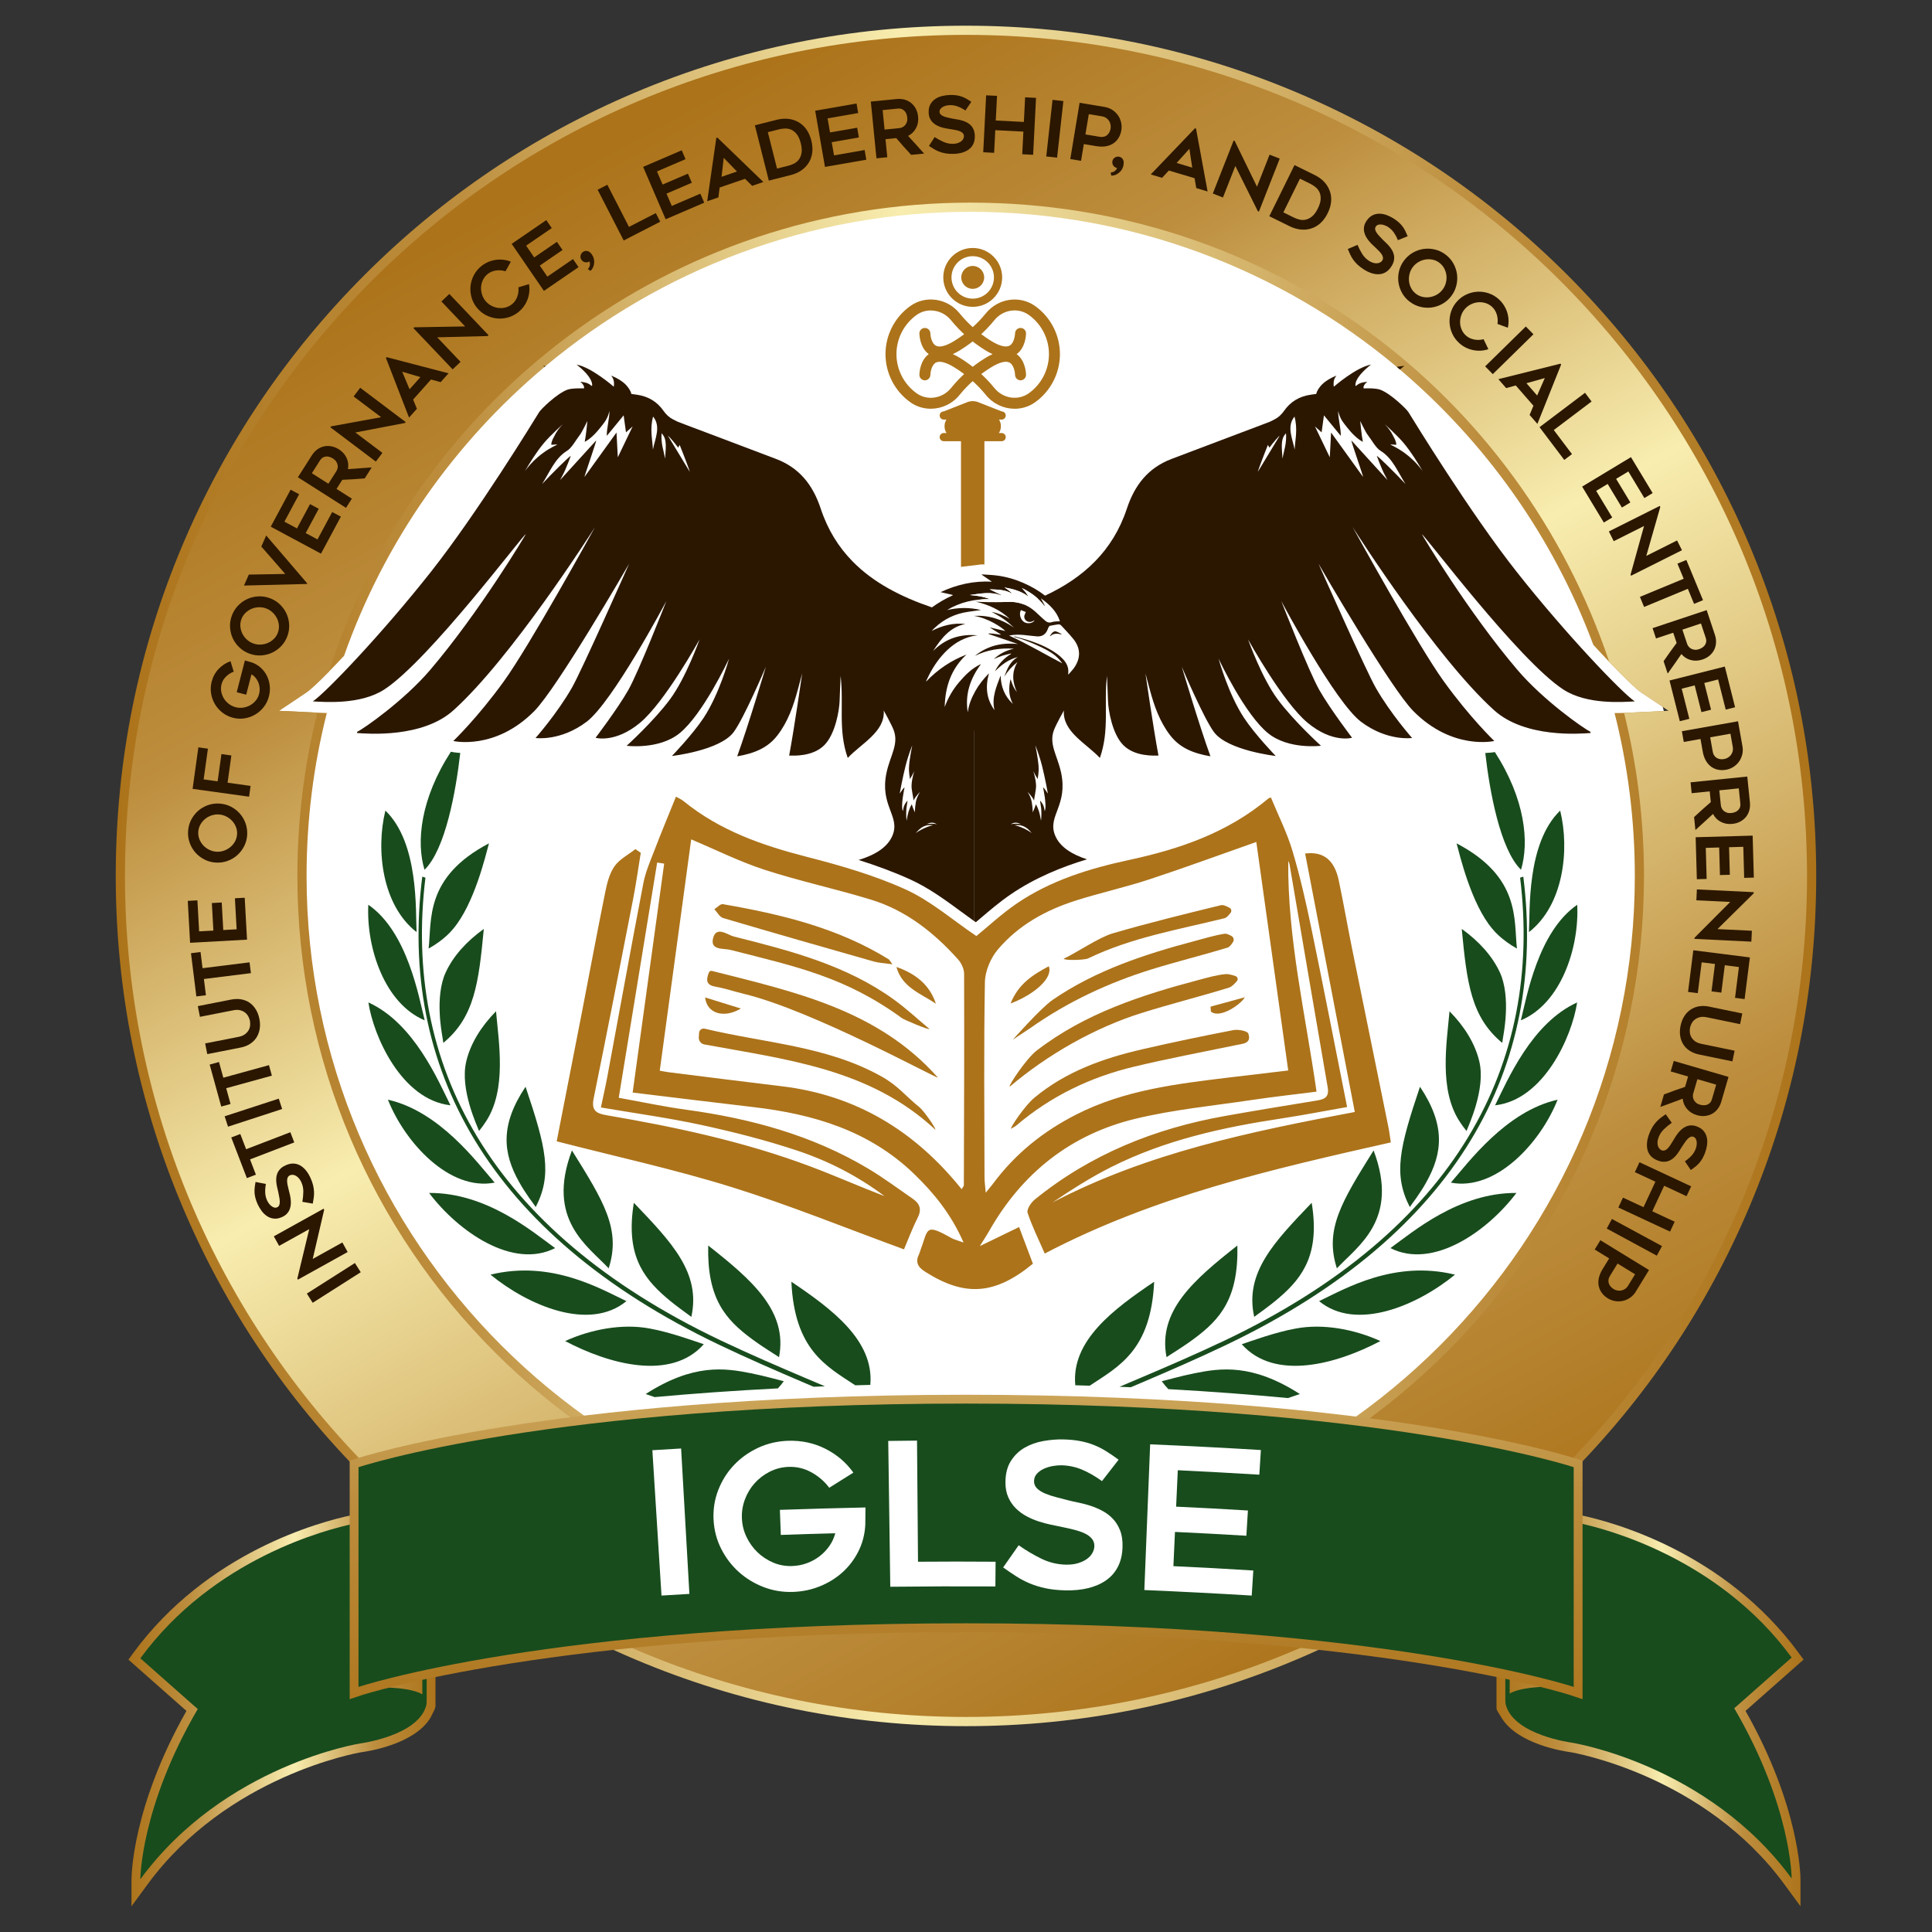 <?xml version="1.0" encoding="UTF-8"?>
<svg xmlns="http://www.w3.org/2000/svg" xmlns:xlink="http://www.w3.org/1999/xlink" id="Layer_1" data-name="Layer 1" viewBox="0 0 1000 1000">
  <rect x="0" y="0" width="1000" height="1000" fill="#333333" stroke="none"/>
  <defs>
    <style>
      .cls-1 {
        fill: #2b1700;
      }

      .cls-1, .cls-2, .cls-3, .cls-4, .cls-5, .cls-6, .cls-7, .cls-8, .cls-9, .cls-10 {
        stroke-width: 0px;
      }

      .cls-2 {
        fill: url(#linear-gradient);
      }

      .cls-3 {
        fill: url(#linear-gradient-6);
      }

      .cls-4 {
        fill: #ac731a;
      }

      .cls-5 {
        fill: url(#linear-gradient-5);
      }

      .cls-6 {
        fill: #fff;
      }

      .cls-7 {
        fill: url(#linear-gradient-2);
      }

      .cls-8 {
        fill: url(#linear-gradient-3);
      }

      .cls-9 {
        fill: url(#linear-gradient-4);
      }

      .cls-10 {
        fill: #184c1d;
      }
    </style>
    <linearGradient id="linear-gradient" x1="66.47" y1="884.86" x2="225.41" y2="884.86" gradientUnits="userSpaceOnUse">
      <stop offset="0" stop-color="#ac731a"></stop>
      <stop offset=".2" stop-color="#bd8e3e"></stop>
      <stop offset=".54" stop-color="#f8edaf"></stop>
      <stop offset=".8" stop-color="#bd8e3e"></stop>
      <stop offset="1" stop-color="#ac731a"></stop>
    </linearGradient>
    <linearGradient id="linear-gradient-2" x1="774.58" x2="933.52" xlink:href="#linear-gradient"></linearGradient>
    <linearGradient id="linear-gradient-3" x1="940.06" y1="455.53" x2="59.94" y2="451.21" xlink:href="#linear-gradient"></linearGradient>
    <linearGradient id="linear-gradient-4" x1="716.28" y1="849.96" x2="299.35" y2="85.45" xlink:href="#linear-gradient"></linearGradient>
    <linearGradient id="linear-gradient-5" x1="500.61" y1="900.37" x2="496.33" y2="262.25" xlink:href="#linear-gradient"></linearGradient>
    <linearGradient id="linear-gradient-6" x1="418.48" y1="462.61" x2="418.52" y2="462.74" xlink:href="#linear-gradient"></linearGradient>
  </defs>
  <path class="cls-2" d="m68.06,972.71c0-1.54.33-37.52,28.45-87.14l-30.04-26.55,2.47-3.37c38.4-52.38,96.5-67.94,113.4-71.47l5.51-1.15v85.96c1.81-.11,4.5-.2,7.46-.2,7.71,0,13.95.56,18.69,1.67v-9.23l11.41-2.82v24.16c0,.89-.21,1.76-.6,2.55l-2.02,4.03c-8.38,13.73-32.33,17.35-35.62,17.78-2.06.34-69.5,12.08-110.85,68.49l-8.27,11.28v-13.99Z"></path>
  <path class="cls-10" d="m220.84,864.25l-2.25.56v12.2c-7.63-4.78-30.29-3.6-32.14-3.32-1.86.28-3.17.48-3.17.48v-85.52c-14.27,2.98-72.71,17.95-110.64,69.69l29.71,26.26c-29.71,50.83-29.71,88.1-29.71,88.1,43.47-59.3,113.88-70.31,113.88-70.31,0,0,29.22-3.81,33.93-19.06.36-1.17.44-2.17.33-3.04l.07.07v-16.12Z"></path>
  <path class="cls-7" d="m923.67,975.41c-41.43-56.51-108.77-68.14-110.85-68.49-3.28-.44-27.23-4.05-35.62-17.79l-2.18-3.56c-.29-.47-.44-1.01-.44-1.57v-25.61l11.41,2.82v9.23c4.74-1.11,10.98-1.67,18.69-1.67,2.96,0,5.64.09,7.46.2v-85.96l5.51,1.15c16.89,3.52,75,19.08,113.4,71.47l2.47,3.37-30.04,26.55c28.12,49.63,28.45,85.6,28.45,87.14v13.99l-8.27-11.28Z"></path>
  <path class="cls-10" d="m779.16,863.85l2.25.56v12.2c7.62-4.78,30.29-3.6,32.14-3.32,1.86.28,3.17.48,3.17.48v-85.52c14.27,2.98,72.71,17.95,110.64,69.69l-29.71,26.26c29.71,50.83,29.71,88.1,29.71,88.1-43.47-59.3-113.88-70.31-113.88-70.31,0,0-29.22-3.81-33.93-19.06-.36-1.17-.44-2.17-.33-3.04l-.07.07v-16.12Z"></path>
  <circle class="cls-6" cx="502.42" cy="453.38" r="368.77"></circle>
  <path class="cls-4" d="m481.78,211.57c-3.72,0-7.44-1.11-10.64-3.4-8.02-5.73-12.81-15.03-12.81-24.88s4.79-19.15,12.81-24.88c7.99-5.72,19.21-4.06,25.54,3.77,4.46,5.51,9.93,10.3,16.25,14.23,4.27,2.66,7.69,3.54,9.62,2.49,2.64-1.43,2.85-6.33,2.85-6.38.03-1.55,1.29-2.78,2.84-2.78h.06c1.57.03,2.81,1.33,2.78,2.89-.02.79-.28,7.39-4.87,10.66,4.58,3.28,4.85,9.88,4.87,10.66.03,1.57-1.22,2.86-2.78,2.89h-.06c-1.54,0-2.8-1.23-2.84-2.77-.04-1.37-.62-5.19-2.86-6.4-1.93-1.04-5.34-.15-9.61,2.5-6.32,3.93-11.79,8.71-16.25,14.23-3.79,4.69-9.34,7.16-14.9,7.16Zm0-50.89c-2.57,0-5.14.76-7.35,2.34-6.53,4.67-10.43,12.25-10.43,20.27s3.9,15.59,10.43,20.27c5.55,3.97,13.38,2.78,17.83-2.72,4.86-6.01,10.8-11.22,17.66-15.48,1.32-.82,2.6-1.51,3.82-2.06-1.22-.55-2.5-1.24-3.82-2.06-6.86-4.26-12.8-9.47-17.66-15.48-2.68-3.31-6.58-5.06-10.48-5.06Z"></path>
  <path class="cls-4" d="m525.17,211.57c-5.56,0-11.11-2.47-14.9-7.16-4.46-5.51-9.93-10.3-16.25-14.23-4.27-2.65-7.68-3.54-9.61-2.5-2.24,1.2-2.83,5.03-2.86,6.4-.04,1.54-1.3,2.77-2.84,2.77-.02,0-.05,0-.07,0-1.56-.04-2.8-1.32-2.77-2.89.02-.79.28-7.39,4.87-10.66-4.58-3.28-4.85-9.88-4.87-10.66-.03-1.57,1.22-2.86,2.78-2.89h.06c1.54,0,2.81,1.23,2.84,2.78.04,1.36.62,5.18,2.86,6.39,1.93,1.04,5.34.15,9.61-2.5,6.32-3.93,11.79-8.72,16.25-14.23,6.33-7.83,17.55-9.48,25.54-3.77,8.02,5.73,12.81,15.04,12.81,24.88s-4.79,19.15-12.81,24.88c-3.2,2.29-6.92,3.4-10.64,3.4Zm-31.97-28.28c1.22.55,2.5,1.24,3.82,2.06,6.86,4.26,12.8,9.47,17.66,15.48,4.44,5.5,12.28,6.69,17.83,2.72,6.53-4.67,10.43-12.25,10.43-20.27s-3.9-15.59-10.43-20.27c-5.55-3.97-13.38-2.78-17.83,2.72-4.86,6.01-10.8,11.22-17.66,15.48-1.32.82-2.6,1.51-3.82,2.06Z"></path>
  <path class="cls-4" d="m503.48,158.83c-8.41,0-15.24-6.84-15.24-15.24s6.84-15.24,15.24-15.24,15.24,6.84,15.24,15.24-6.84,15.24-15.24,15.24Zm0-26.23c-6.06,0-10.99,4.93-10.99,10.99s4.93,10.99,10.99,10.99,10.99-4.93,10.99-10.99-4.93-10.99-10.99-10.99Z"></path>
  <path class="cls-4" d="m509.53,226.37v65.81c-.24,0-.48-.03-.73-.05h-.21s-.17,0-.17,0c-.56,0-.99.07-1.17.1l-9.84,1.17v-67.03h12.12Z"></path>
  <path class="cls-4" d="m509.41,143.58c0,3.28-2.66,5.93-5.93,5.93s-5.93-2.66-5.93-5.93,2.66-5.93,5.93-5.93,5.93,2.66,5.93,5.93Z"></path>
  <path class="cls-8" d="m905.48,282.08c-22.17-52.4-53.89-99.46-94.31-139.88-40.42-40.42-87.47-72.14-139.88-94.31-54.26-22.95-111.89-34.59-171.3-34.59s-117.04,11.64-171.31,34.59c-52.4,22.17-99.46,53.89-139.88,94.31-40.42,40.42-72.14,87.47-94.31,139.88-22.95,54.26-34.58,111.89-34.58,171.3s11.63,117.04,34.58,171.3c22.17,52.41,53.89,99.47,94.31,139.89,40.42,40.41,87.47,72.14,139.88,94.31,54.26,22.95,111.89,34.58,171.31,34.58s117.03-11.63,171.3-34.58c52.4-22.17,99.46-53.9,139.88-94.31,40.42-40.42,72.14-87.48,94.31-139.89,22.96-54.25,34.59-111.88,34.59-171.3s-11.63-117.03-34.59-171.3Zm-746.73,76.22c1.84-1.23,5.97-5.06,11.54-10.72,2.35-2.4,4.97-5.12,7.79-8.12,20.7-58.77,56.95-110.28,103.79-149.54.17-.15.35-.3.52-.44,59.66-49.84,136.4-79.85,220.03-79.85s160.77,30.17,220.5,80.24c.55.46,1.1.92,1.65,1.39,44.53,37.81,79.35,86.73,100.1,142.45,0,0,0,0,0,.02,2.91,3.18,5.68,6.13,8.24,8.82,8.04,8.43,14.07,14.2,16.42,15.76l14.38,9.6-17.27.82c-.37.02-.8.05-1.27.07-1.24.07-2.78.15-4.55.21-1.08.04-2.27.06-3.52.06-.47,0-.94,0-1.4,0,6.84,26.99,10.48,55.25,10.48,84.33,0,189.54-154.21,343.75-343.75,343.75s-343.75-154.21-343.75-343.75c0-29.1,3.63-57.35,10.48-84.34-1.86-.03-3.5-.1-4.9-.17-.47-.03-.92-.06-1.34-.08-.47-.02-.9-.05-1.27-.07l-17.27-.82,14.38-9.6Z"></path>
  <path class="cls-9" d="m500,18.05c-240.43,0-435.32,194.9-435.32,435.32s194.9,435.32,435.32,435.32,435.32-194.91,435.32-435.32S740.42,18.05,500,18.05Zm2.42,783.82c-192.47,0-348.49-156.03-348.49-348.49,0-29.14,3.58-57.46,10.32-84.51-.47-.03-.92-.06-1.34-.08-.47-.02-.9-.05-1.27-.07l-17.27-.82,14.38-9.6c1.84-1.23,5.97-5.06,11.54-10.72,44.78-140.75,176.55-242.7,332.13-242.7s284.19,99.53,330.49,237.66c8.04,8.43,14.07,14.2,16.42,15.76l14.38,9.6-17.27.82c-.37.02-.8.05-1.27.07-1.24.07-2.78.15-4.55.21,6.73,27.02,10.3,55.29,10.3,84.38,0,192.47-156.03,348.49-348.49,348.49Z"></path>
  <g>
    <path class="cls-1" d="m183.69,653.74l3.03,4.76-24.87,15.82-3.03-4.76,24.87-15.82Z"></path>
    <path class="cls-1" d="m167.79,626.15l-5.92,25.47,15.34-8.52,2.74,4.94-25.77,14.31-.29-.53,6.16-25.61-15.58,8.65-2.74-4.94,25.77-14.31.29.53Z"></path>
    <path class="cls-1" d="m161.88,622.98l-5.38-.91c.31-1.77.48-3.52.5-5.26.02-1.74-.33-3.39-1.05-4.95-.38-.83-.82-1.52-1.32-2.06-.5-.54-1.01-.96-1.54-1.25-.53-.29-1.06-.44-1.59-.47-.53-.03-1,.06-1.42.25-.54.24-.92.62-1.15,1.12-.23.5-.34,1.09-.33,1.75s.09,1.4.27,2.23c.17.82.37,1.67.59,2.55.15.58.32,1.26.51,2.03.19.77.34,1.59.46,2.45s.15,1.75.11,2.66c-.04.91-.22,1.78-.52,2.63-.31.85-.77,1.63-1.41,2.35-.63.72-1.48,1.32-2.56,1.81-1.56.72-3.01.99-4.34.83-1.33-.16-2.52-.6-3.57-1.32-1.05-.72-1.98-1.62-2.77-2.72-.8-1.1-1.45-2.21-1.97-3.33-.52-1.12-.9-2.16-1.15-3.11s-.42-1.86-.48-2.75c-.06-.89-.05-1.79.05-2.71.1-.92.25-1.92.46-3.02l5.34,1.02c-.3,1.67-.41,3.2-.34,4.59.07,1.39.4,2.73,1,4.02.2.44.49.92.85,1.43s.79.96,1.26,1.35c.47.39.97.66,1.5.82.53.16,1.06.11,1.6-.13s.9-.65,1.09-1.21.27-1.2.23-1.92-.14-1.49-.3-2.3c-.16-.81-.32-1.6-.46-2.36-.11-.57-.27-1.23-.46-1.98-.2-.75-.36-1.55-.48-2.4-.12-.85-.17-1.72-.14-2.62.03-.9.2-1.77.52-2.61.31-.84.81-1.63,1.49-2.37.68-.74,1.62-1.38,2.82-1.93,1.39-.64,2.72-.95,3.97-.93,1.25.02,2.42.33,3.5.92s2.09,1.44,3,2.53c.91,1.09,1.71,2.39,2.41,3.91.64,1.39,1.1,2.67,1.37,3.83.28,1.16.44,2.26.49,3.3.05,1.04,0,2.07-.13,3.07-.13,1.01-.3,2.06-.51,3.16Z"></path>
    <path class="cls-1" d="m124.38,586.96l3.02,7.87,22.89-8.79,2.02,5.27-22.89,8.79,3.03,7.9-4.67,1.79-8.08-21.04,4.67-1.79Z"></path>
    <path class="cls-1" d="m144.29,568.65l1.75,5.37-28.02,9.14-1.75-5.37,28.02-9.14Z"></path>
    <path class="cls-1" d="m113.35,549.69l2.24,8.13,23.63-6.51,1.5,5.44-23.64,6.51,2.25,8.16-4.82,1.33-5.98-21.73,4.82-1.33Z"></path>
    <path class="cls-1" d="m134.27,527.4c.37,1.87.41,3.63.13,5.27-.28,1.64-.84,3.11-1.68,4.4-.84,1.29-1.96,2.38-3.34,3.27-1.39.89-3,1.52-4.85,1.88l-17.25,3.39-1.09-5.54,17.22-3.38c1.45-.28,2.6-.76,3.45-1.42.85-.66,1.49-1.39,1.91-2.2.42-.81.65-1.63.7-2.48.05-.85.02-1.59-.11-2.22-.12-.63-.37-1.33-.74-2.09s-.9-1.44-1.59-2.03c-.69-.59-1.56-1.03-2.6-1.32s-2.29-.29-3.73,0l-17.22,3.38-1.09-5.54,17.25-3.39c1.85-.36,3.58-.4,5.2-.12,1.62.29,3.06.87,4.33,1.74,1.27.87,2.34,2.02,3.22,3.44s1.51,3.07,1.88,4.97Z"></path>
    <path class="cls-1" d="m103.8,492.77l1.04,8.36,24.33-3.03.7,5.6-24.33,3.03,1.05,8.4-4.96.62-2.78-22.37,4.96-.62Z"></path>
    <path class="cls-1" d="m103.08,482.07l7.37-.41-.79-14.25,5.11-.28.79,14.25,6.92-.38-.89-16.06,5.07-.28,1.2,21.7-29.47,1.63-1.2-21.7,4.99-.28.89,16.06Z"></path>
    <path class="cls-1" d="m127.94,432.13c-.12,2.09-.64,4.04-1.56,5.84-.92,1.81-2.11,3.36-3.57,4.66-1.46,1.3-3.15,2.3-5.05,2.99s-3.91.98-6.03.85c-2.09-.12-4.05-.64-5.86-1.56s-3.38-2.11-4.68-3.57c-1.3-1.46-2.3-3.15-2.99-5.05s-.98-3.9-.86-5.99c.13-2.12.65-4.08,1.56-5.88.92-1.8,2.11-3.35,3.57-4.66,1.46-1.3,3.15-2.3,5.07-2.99,1.91-.69,3.91-.98,6.01-.85,2.12.13,4.08.65,5.88,1.56,1.8.91,3.36,2.1,4.66,3.57s2.3,3.15,2.99,5.05.98,3.91.85,6.03Zm-25.32-1.53c-.08,1.34.12,2.61.6,3.81.48,1.2,1.15,2.26,2.01,3.18s1.89,1.68,3.08,2.26c1.19.58,2.44.91,3.76.99,1.34.08,2.63-.1,3.87-.54,1.24-.44,2.34-1.06,3.32-1.88.98-.82,1.78-1.79,2.4-2.92s.97-2.37,1.05-3.71c.08-1.34-.12-2.61-.6-3.8-.48-1.2-1.16-2.26-2.03-3.18-.87-.93-1.9-1.68-3.08-2.26-1.18-.58-2.44-.91-3.78-.99-1.31-.08-2.6.1-3.85.54-1.25.44-2.36,1.06-3.32,1.88s-1.76,1.79-2.38,2.92c-.62,1.13-.97,2.37-1.05,3.7Z"></path>
    <path class="cls-1" d="m105.42,403.41l7.23,1,1.96-14.1,5.15.72-1.96,14.1,11.9,1.65-.77,5.59-29.24-4.06,2.98-21.49,4.95.69-2.21,15.89Z"></path>
    <path class="cls-1" d="m126.76,341.84c.54.17,1.04.31,1.51.43.41.14.82.25,1.22.36.4.1.71.2.91.27,1.76.62,3.3,1.54,4.62,2.75,1.32,1.22,2.37,2.61,3.15,4.19.77,1.57,1.26,3.28,1.45,5.12.19,1.84.05,3.68-.43,5.53-.52,2.03-1.41,3.84-2.65,5.44-1.24,1.59-2.71,2.89-4.4,3.89-1.69,1-3.53,1.67-5.53,1.99-2,.32-4.01.22-6.04-.3-2.03-.52-3.85-1.41-5.45-2.67-1.61-1.25-2.91-2.73-3.9-4.42-.99-1.69-1.65-3.54-1.97-5.54s-.21-4.01.31-6.04c.66-2.58,1.87-4.78,3.62-6.62s3.8-3.16,6.15-3.97l1.64,5.42c-1.44.52-2.75,1.34-3.93,2.47-1.18,1.13-1.97,2.47-2.37,4.03-.34,1.3-.38,2.59-.14,3.86.24,1.27.7,2.44,1.36,3.52.67,1.07,1.53,2.01,2.59,2.81,1.06.8,2.22,1.36,3.5,1.69,1.3.34,2.6.41,3.9.21s2.5-.6,3.6-1.22,2.07-1.42,2.89-2.42c.83-.99,1.41-2.14,1.74-3.44.26-.99.35-1.98.29-2.97-.06-.99-.27-1.93-.62-2.83-.35-.9-.83-1.72-1.44-2.48-.61-.75-1.34-1.38-2.18-1.87l-2.72,10.54-4.92-1.27,4.25-16.48Z"></path>
    <path class="cls-1" d="m148.8,329.11c-.7,1.98-1.74,3.7-3.12,5.18-1.38,1.48-2.96,2.64-4.72,3.48-1.77.84-3.66,1.33-5.68,1.47-2.02.14-4.03-.15-6.03-.86-1.98-.7-3.71-1.75-5.2-3.13-1.49-1.38-2.66-2.96-3.5-4.73s-1.33-3.66-1.47-5.68c-.14-2.02.14-4.01.84-5.99.71-2,1.76-3.74,3.14-5.22,1.38-1.48,2.96-2.64,4.72-3.48,1.77-.84,3.67-1.33,5.7-1.46,2.03-.13,4.03.15,6.01.85,2,.71,3.74,1.76,5.22,3.14,1.48,1.38,2.64,2.96,3.48,4.72.84,1.77,1.33,3.66,1.47,5.68.14,2.02-.15,4.03-.86,6.03Zm-23.89-8.51c-.45,1.26-.61,2.54-.48,3.82.13,1.28.48,2.49,1.05,3.62.57,1.13,1.35,2.14,2.33,3.03.98.89,2.09,1.56,3.34,2,1.27.45,2.55.64,3.86.56s2.55-.37,3.71-.88c1.17-.51,2.2-1.23,3.11-2.14.91-.91,1.59-2,2.04-3.27s.61-2.54.48-3.82c-.13-1.28-.48-2.49-1.07-3.63-.58-1.13-1.36-2.14-2.33-3.02s-2.09-1.55-3.35-2c-1.24-.44-2.52-.62-3.85-.55s-2.56.36-3.71.88c-1.15.52-2.19,1.23-3.1,2.15-.91.92-1.59,2.01-2.04,3.27Z"></path>
    <path class="cls-1" d="m137.8,277.18l21.23,24.79-.13.29-32.62.82,2.52-5.68,18.85-.32-12.4-14.2,2.54-5.71Z"></path>
    <path class="cls-1" d="m147.22,270.01l6.5,3.49,6.75-12.58,4.51,2.42-6.75,12.58,6.11,3.28,7.61-14.18,4.48,2.4-10.28,19.15-26.01-13.96,10.28-19.15,4.41,2.36-7.61,14.18Z"></path>
    <path class="cls-1" d="m182.12,258.11l-3.03,4.76-24.9-15.84,7.2-11.32c.81-1.27,1.76-2.3,2.85-3.09,1.09-.79,2.26-1.32,3.49-1.58,1.24-.27,2.52-.27,3.84-.02,1.32.25,2.61.77,3.85,1.56,1.88,1.2,3.23,2.72,4.03,4.55.81,1.84,1.02,3.73.63,5.69,4.1-.33,8.2-.62,12.31-.88l-3.61,5.68c-1.93.17-3.85.32-5.77.43-1.92.11-3.86.21-5.83.3l-3,4.71,7.93,5.04Zm-12.15-7.73l4.16-6.54c.27-.43.47-.93.6-1.5.12-.57.13-1.15,0-1.74-.12-.58-.37-1.16-.74-1.73s-.91-1.08-1.61-1.53c-.36-.23-.82-.46-1.38-.69s-1.15-.35-1.78-.37c-.62-.02-1.25.12-1.89.42-.63.29-1.22.86-1.75,1.7l-4.16,6.54,8.54,5.43Z"></path>
    <path class="cls-1" d="m209.61,218.93l-25.68,4.92,14,10.56-3.4,4.51-23.53-17.75.36-.48,25.91-4.75-14.23-10.73,3.4-4.51,23.53,17.75-.36.48Z"></path>
    <path class="cls-1" d="m211.72,216.15l-11.96-30.87.37-.42,32.03,8.37-4.08,4.57-4.99-1.37-9.26,10.38,1.96,4.77-4.08,4.57Zm.28-14.67l5.61-6.29-9.44-2.8,3.83,9.09Z"></path>
    <path class="cls-1" d="m252.44,173.94l-26.14.65,12.08,12.71-4.09,3.89-20.31-21.36.44-.42,26.34-.45-12.28-12.92,4.09-3.89,20.31,21.36-.44.42Z"></path>
    <path class="cls-1" d="m273.8,147.08c.24,1.33.29,2.66.16,3.99-.13,1.33-.43,2.63-.89,3.88-.46,1.25-1.09,2.44-1.89,3.57-.8,1.13-1.76,2.14-2.87,3.03-1.63,1.31-3.43,2.24-5.38,2.77-1.95.53-3.9.7-5.85.49-1.95-.21-3.81-.78-5.61-1.72-1.79-.94-3.34-2.23-4.66-3.86-1.32-1.63-2.24-3.43-2.77-5.38-.54-1.95-.7-3.9-.49-5.85.21-1.95.79-3.81,1.73-5.6.94-1.79,2.22-3.35,3.86-4.66,1.11-.89,2.3-1.61,3.57-2.15s2.57-.9,3.89-1.09c1.32-.18,2.64-.19,3.98-.04,1.33.15,2.61.48,3.84.97l-2.77,4.98c-.74-.23-1.51-.39-2.32-.47-.8-.08-1.61-.06-2.43.04-.82.1-1.6.3-2.36.6-.76.3-1.46.71-2.11,1.23-1.05.84-1.85,1.85-2.42,3.01s-.9,2.37-.99,3.62c-.1,1.25.04,2.52.41,3.79.37,1.28.97,2.42,1.79,3.45.84,1.05,1.84,1.88,3,2.5s2.36,1.02,3.6,1.19,2.49.11,3.75-.2,2.41-.88,3.45-1.72c.65-.52,1.2-1.12,1.66-1.8.46-.68.82-1.4,1.1-2.18.28-.77.46-1.57.54-2.38.09-.81.1-1.61.03-2.38l5.45-1.65Z"></path>
    <path class="cls-1" d="m272.32,127.15l4.17,6.09,11.77-8.07,2.9,4.22-11.77,8.07,3.92,5.72,13.27-9.1,2.87,4.19-17.92,12.29-16.69-24.34,17.92-12.29,2.83,4.12-13.27,9.1Z"></path>
    <path class="cls-1" d="m305.64,130.87c.57.56,1.03,1.24,1.37,2.02.34.78.52,1.6.55,2.46.02.85-.11,1.71-.41,2.55-.3.85-.8,1.62-1.51,2.31l-1.37-.91c.59-.68.94-1.36,1.04-2.04s.02-1.33-.24-1.96c-.67.45-1.4.59-2.2.44-.79-.16-1.43-.57-1.89-1.22-.49-.68-.64-1.42-.47-2.22.17-.8.58-1.43,1.24-1.91.63-.42,1.29-.58,1.99-.5.7.09,1.34.41,1.91.98Z"></path>
    <path class="cls-1" d="m339.45,110.31l2.28,4.45-18.9,9.71-13.49-26.26,5.02-2.58,11.2,21.81,13.88-7.13Z"></path>
    <path class="cls-1" d="m340.05,88.74l2.91,6.78,13.11-5.63,2.02,4.7-13.11,5.63,2.74,6.37,14.78-6.35,2.01,4.67-19.97,8.58-11.65-27.12,19.97-8.58,1.97,4.59-14.78,6.35Z"></path>
    <path class="cls-1" d="m366.05,104.15l4.71-32.77.53-.18,23.82,23-5.8,1.99-3.68-3.64-13.16,4.51-.63,5.12-5.8,1.99Zm7.43-12.65l7.97-2.73-6.85-7.07-1.12,9.8Z"></path>
    <path class="cls-1" d="m409.22,90.63l-11.28,2.85-7.22-28.62,11.28-2.85c4.08-1.03,7.75-.68,10.98,1.05,1.73.92,3.18,2.2,4.35,3.83s2.04,3.57,2.61,5.81c.57,2.27.73,4.4.47,6.39-.26,1.99-.93,3.81-2.01,5.44-.98,1.49-2.25,2.76-3.8,3.79-1.55,1.03-3.35,1.8-5.37,2.31Zm-7.03-3.38l5.83-1.47c1.02-.26,2.01-.63,3-1.13.98-.5,1.81-1.2,2.48-2.1s1.13-2.04,1.37-3.4c.24-1.36.11-3.03-.39-5.02-.5-1.98-1.18-3.52-2.04-4.62s-1.81-1.88-2.84-2.34c-1.03-.46-2.1-.68-3.2-.65-1.1.03-2.15.17-3.14.42l-5.83,1.47,4.76,18.84Z"></path>
    <path class="cls-1" d="m428.35,61.28l1.27,7.27,14.06-2.45.88,5.04-14.06,2.45,1.19,6.83,15.85-2.77.87,5.01-21.41,3.73-5.07-29.08,21.41-3.73.86,4.92-15.85,2.77Z"></path>
    <path class="cls-1" d="m459.27,81.39l-5.62.56-2.91-29.37,13.34-1.32c1.5-.15,2.9-.04,4.19.33,1.29.37,2.43.96,3.4,1.77s1.77,1.81,2.39,3,1,2.53,1.15,4c.22,2.22-.14,4.21-1.09,5.98s-2.31,3.11-4.09,4.01c2.79,3.02,5.55,6.07,8.29,9.15l-6.7.66c-1.32-1.41-2.62-2.83-3.9-4.27s-2.55-2.91-3.83-4.4l-5.56.55.93,9.35Zm-1.42-14.32l7.72-.77c.51-.05,1.02-.2,1.55-.46.53-.26.98-.61,1.37-1.07s.69-1.01.91-1.65.29-1.38.21-2.21c-.04-.43-.15-.93-.31-1.51s-.43-1.12-.81-1.62c-.37-.5-.87-.91-1.5-1.23s-1.43-.43-2.42-.33l-7.72.77,1,10.07Z"></path>
    <path class="cls-1" d="m480.82,75.54l2.95-4.59c1.5.98,3.05,1.82,4.64,2.52,1.59.7,3.25,1.02,4.97.98.91-.02,1.72-.16,2.41-.4.69-.25,1.28-.56,1.75-.93.47-.38.83-.8,1.06-1.28.23-.48.34-.94.33-1.4-.01-.59-.21-1.09-.58-1.5-.37-.41-.87-.74-1.48-.99-.61-.25-1.33-.46-2.16-.63s-1.68-.32-2.57-.46c-.59-.09-1.28-.2-2.06-.33-.78-.13-1.6-.31-2.44-.54s-1.67-.55-2.48-.95c-.82-.39-1.56-.9-2.22-1.52-.66-.61-1.2-1.35-1.61-2.22s-.63-1.89-.66-3.07c-.04-1.72.27-3.16.94-4.32.67-1.16,1.54-2.08,2.61-2.77,1.07-.69,2.27-1.18,3.59-1.48,1.32-.3,2.6-.47,3.84-.5,1.24-.03,2.34.02,3.31.16.97.14,1.88.35,2.72.64.84.29,1.66.66,2.47,1.11.8.45,1.67.99,2.6,1.61l-3.03,4.51c-1.42-.93-2.79-1.64-4.09-2.11-1.3-.48-2.67-.7-4.09-.66-.48.01-1.03.09-1.65.22s-1.2.35-1.74.63c-.54.28-.99.64-1.34,1.06-.35.43-.52.94-.51,1.53.01.59.24,1.08.68,1.48.44.39,1,.71,1.68.97.68.25,1.42.46,2.23.63.81.17,1.6.34,2.35.5.57.12,1.24.24,2.01.35.77.11,1.57.28,2.39.5.82.22,1.65.52,2.46.9.82.38,1.55.88,2.2,1.5.65.62,1.18,1.38,1.59,2.3.41.92.64,2.03.67,3.35.04,1.53-.2,2.87-.7,4.01-.51,1.14-1.25,2.1-2.23,2.86-.97.77-2.14,1.35-3.5,1.76s-2.87.64-4.54.68c-1.53.04-2.88-.04-4.06-.24s-2.25-.48-3.23-.85c-.98-.36-1.9-.8-2.78-1.32-.87-.52-1.78-1.08-2.71-1.71Z"></path>
    <path class="cls-1" d="m536.25,50.65l-1.5,29.48-5.64-.29.59-11.72-14.54-.74-.6,11.72-5.64-.29,1.5-29.48,5.64.29-.65,12.76,14.54.74.65-12.76,5.64.29Z"></path>
    <path class="cls-1" d="m547.15,81.6l-5.61-.62,3.25-29.3,5.61.62-3.25,29.29Z"></path>
    <path class="cls-1" d="m571.78,55.37c1.43.24,2.73.73,3.9,1.48,1.17.75,2.14,1.67,2.92,2.75s1.33,2.3,1.66,3.65.38,2.74.15,4.17c-.24,1.43-.7,2.72-1.38,3.86-.68,1.14-1.56,2.09-2.64,2.85-1.08.76-2.37,1.28-3.88,1.56s-3.18.27-5.04-.04l-6.48-1.07-1.44,8.67-5.57-.92,4.82-29.12,12.97,2.15Zm-2.56,15.44c.82.14,1.56.11,2.22-.06.66-.18,1.22-.47,1.68-.89s.84-.91,1.13-1.49c.29-.58.48-1.2.59-1.86.11-.66.1-1.34-.03-2.03-.13-.69-.38-1.32-.75-1.9s-.86-1.08-1.47-1.51-1.35-.71-2.23-.86l-6.8-1.13-1.74,10.5,7.4,1.23Z"></path>
    <path class="cls-1" d="m581.63,84.12c.03.8-.1,1.61-.39,2.41-.29.8-.72,1.53-1.29,2.16s-1.25,1.16-2.05,1.58c-.8.41-1.69.63-2.68.64l-.37-1.6c.9-.09,1.62-.35,2.16-.77.54-.42.93-.96,1.17-1.59-.8-.14-1.43-.53-1.89-1.19-.47-.66-.65-1.39-.54-2.19.11-.83.51-1.47,1.18-1.94.67-.47,1.41-.64,2.21-.53.74.13,1.34.46,1.79,1,.45.55.69,1.22.72,2.02Z"></path>
    <path class="cls-1" d="m595.62,90.3l22.9-23.91.54.16,5.99,32.56-5.87-1.76-.87-5.1-13.33-3.99-3.49,3.79-5.87-1.76Zm13.4-5.96l8.07,2.42-1.46-9.74-6.61,7.32Z"></path>
    <path class="cls-1" d="m651.05,109.31l-11.64-23.41-6.41,16.33-5.25-2.06,10.77-27.43.56.22,11.54,23.68,6.51-16.59,5.25,2.06-10.77,27.43-.56-.22Z"></path>
    <path class="cls-1" d="m667.43,117.06l-10.44-5.14,13.05-26.47,10.44,5.14c3.78,1.86,6.34,4.5,7.68,7.92.72,1.82.99,3.73.83,5.74-.16,2-.76,4.04-1.78,6.11-1.03,2.1-2.29,3.82-3.78,5.17s-3.17,2.29-5.06,2.83c-1.71.5-3.5.64-5.35.42-1.85-.22-3.71-.8-5.59-1.72Zm-3.16-7.13l5.39,2.66c.94.46,1.95.82,3.02,1.08,1.07.26,2.16.26,3.25,0,1.1-.25,2.18-.82,3.25-1.71,1.06-.88,2.05-2.24,2.95-4.07.9-1.83,1.38-3.45,1.44-4.84.06-1.39-.16-2.6-.64-3.62-.49-1.02-1.16-1.87-2.02-2.57-.86-.69-1.74-1.26-2.66-1.72l-5.39-2.66-8.59,17.43Z"></path>
    <path class="cls-1" d="m697.63,128.88l5.02-2.14c.69,1.66,1.5,3.22,2.42,4.7s2.11,2.67,3.55,3.6c.77.49,1.51.83,2.22,1.02.71.19,1.37.26,1.97.21.6-.04,1.13-.2,1.59-.46.46-.26.81-.59,1.06-.97.32-.5.44-1.02.36-1.57s-.3-1.1-.67-1.65c-.36-.55-.84-1.13-1.43-1.73s-1.21-1.21-1.87-1.83c-.44-.41-.95-.89-1.52-1.43-.58-.54-1.15-1.15-1.71-1.82-.56-.67-1.07-1.39-1.52-2.18-.45-.79-.78-1.62-.98-2.5-.2-.88-.23-1.79-.09-2.74s.54-1.92,1.18-2.91c.93-1.45,2-2.46,3.2-3.05,1.2-.58,2.44-.86,3.72-.82,1.27.03,2.54.3,3.81.79,1.26.49,2.42,1.07,3.46,1.74s1.92,1.33,2.65,1.99c.73.66,1.36,1.35,1.89,2.06s1.01,1.48,1.42,2.3c.41.82.83,1.76,1.25,2.79l-5.05,2.03c-.65-1.57-1.38-2.92-2.19-4.05-.81-1.13-1.81-2.08-3.01-2.85-.41-.26-.9-.51-1.49-.74-.59-.23-1.18-.39-1.79-.46-.61-.07-1.18-.03-1.71.12-.53.16-.96.48-1.28.98-.32.5-.41,1.03-.27,1.6.14.57.42,1.15.85,1.74.42.59.92,1.18,1.5,1.78.58.59,1.13,1.18,1.66,1.74.4.42.89.89,1.46,1.42.57.53,1.14,1.11,1.7,1.76.56.65,1.07,1.36,1.53,2.13.46.78.78,1.6.97,2.47.19.87.2,1.81.02,2.8-.17.99-.62,2.04-1.33,3.15-.83,1.29-1.78,2.26-2.84,2.92-1.06.66-2.21,1.03-3.45,1.11-1.24.08-2.53-.09-3.89-.51-1.36-.43-2.74-1.09-4.14-1.99-1.29-.83-2.36-1.66-3.22-2.48-.86-.82-1.59-1.66-2.19-2.51-.6-.85-1.12-1.73-1.55-2.65-.43-.92-.86-1.9-1.28-2.93Z"></path>
    <path class="cls-1" d="m729.68,156.19c-1.67-1.27-2.99-2.79-3.98-4.56s-1.61-3.62-1.87-5.56-.15-3.89.33-5.86c.48-1.96,1.37-3.79,2.66-5.48,1.27-1.67,2.79-3,4.57-4,1.77-1,3.63-1.63,5.57-1.89s3.89-.15,5.86.33c1.96.48,3.78,1.36,5.45,2.63,1.69,1.29,3.03,2.82,4.01,4.58.98,1.77,1.61,3.62,1.87,5.56.26,1.94.14,3.9-.35,5.87-.49,1.98-1.37,3.8-2.64,5.46-1.29,1.69-2.82,3.02-4.58,4.01-1.77.99-3.62,1.61-5.56,1.87s-3.89.15-5.86-.33c-1.96-.48-3.79-1.37-5.48-2.66Zm15.4-20.15c-1.07-.81-2.23-1.35-3.49-1.62-1.26-.27-2.52-.3-3.76-.11-1.25.2-2.44.63-3.59,1.29s-2.12,1.52-2.92,2.57c-.82,1.07-1.39,2.24-1.72,3.51-.33,1.27-.43,2.54-.3,3.81.13,1.27.49,2.47,1.09,3.62.59,1.15,1.43,2.12,2.49,2.94s2.23,1.35,3.49,1.63c1.26.27,2.52.3,3.78.09,1.26-.21,2.45-.64,3.59-1.29,1.14-.65,2.11-1.51,2.93-2.58.8-1.05,1.37-2.21,1.7-3.49.34-1.28.44-2.55.3-3.81-.14-1.25-.51-2.46-1.1-3.6s-1.42-2.13-2.49-2.94Z"></path>
    <path class="cls-1" d="m770.41,180.72c-1.27.44-2.58.7-3.92.78s-2.66-.02-3.97-.28c-1.31-.26-2.58-.7-3.82-1.31s-2.39-1.4-3.44-2.36c-1.55-1.41-2.74-3.03-3.58-4.88-.83-1.84-1.3-3.74-1.39-5.7-.1-1.96.18-3.89.83-5.81.65-1.92,1.68-3.65,3.09-5.2s3.03-2.75,4.88-3.58c1.84-.83,3.74-1.3,5.7-1.39,1.96-.1,3.89.18,5.81.83s3.65,1.68,5.2,3.09c1.06.96,1.95,2.02,2.68,3.2.73,1.17,1.29,2.39,1.68,3.67.39,1.28.61,2.58.66,3.92.06,1.34-.07,2.65-.37,3.94l-5.35-1.97c.11-.77.15-1.55.1-2.36-.05-.81-.19-1.6-.42-2.39-.23-.79-.55-1.53-.97-2.24-.42-.7-.93-1.33-1.55-1.89-1-.9-2.11-1.54-3.35-1.92-1.24-.38-2.48-.52-3.73-.42-1.25.1-2.48.43-3.68.99-1.2.56-2.24,1.33-3.13,2.31-.9,1-1.57,2.11-2.01,3.35-.43,1.24-.64,2.49-.62,3.74.02,1.25.28,2.48.78,3.67.5,1.19,1.24,2.24,2.24,3.15.62.56,1.3,1.01,2.04,1.35s1.51.59,2.32.74c.81.15,1.62.21,2.43.17.82-.04,1.6-.15,2.35-.34l2.48,5.13Z"></path>
    <path class="cls-1" d="m772.66,193.66l-3.95-4.03,21.05-20.64,3.95,4.03-21.05,20.64Z"></path>
    <path class="cls-1" d="m775.56,196.25l32.12-8.01.37.42-12.3,30.74-4.03-4.62,1.98-4.78-9.14-10.48-4.98,1.35-4.03-4.62Zm14.52,2.11l5.54,6.35,3.96-9.02-9.5,2.67Z"></path>
    <path class="cls-1" d="m813.65,235.05l-3.99,3.01-12.81-16.96,23.55-17.79,3.4,4.5-19.56,14.78,9.41,12.45Z"></path>
    <path class="cls-1" d="m842.82,244.04l-6.32,3.81,7.37,12.22-4.38,2.64-7.37-12.22-5.94,3.58,8.31,13.78-4.35,2.62-11.23-18.61,25.27-15.25,11.23,18.61-4.28,2.58-8.31-13.77Z"></path>
    <path class="cls-1" d="m843.96,297.46l6.99-25.2-15.68,7.86-2.53-5.05,26.35-13.21.27.54-7.24,25.33,15.93-7.99,2.53,5.05-26.35,13.21-.27-.54Z"></path>
    <path class="cls-1" d="m876.85,312.56l-3.22-7.79-22.65,9.39-2.16-5.22,22.65-9.38-3.24-7.82,4.62-1.91,8.63,20.82-4.62,1.91Z"></path>
    <path class="cls-1" d="m857.15,330.47l-1.78-5.35,28-9.33,4.24,12.72c.48,1.43.68,2.82.6,4.16s-.4,2.58-.97,3.71-1.37,2.13-2.4,2.99-2.24,1.53-3.65,2c-2.12.7-4.14.79-6.08.26-1.93-.53-3.54-1.57-4.82-3.1-2.33,3.39-4.69,6.76-7.09,10.11l-2.13-6.39c1.08-1.6,2.18-3.18,3.31-4.74s2.27-3.13,3.45-4.71l-1.77-5.3-8.91,2.97Zm13.66-4.55l2.45,7.36c.16.48.42.95.79,1.41s.81.82,1.34,1.1c.53.27,1.13.45,1.81.52.67.07,1.41-.02,2.2-.29.41-.14.87-.35,1.4-.64.53-.29,1-.67,1.4-1.15.41-.47.7-1.05.87-1.73s.1-1.49-.21-2.43l-2.45-7.36-9.6,3.2Z"></path>
    <path class="cls-1" d="m889.29,351.7l-7.15,1.81,3.49,13.84-4.97,1.25-3.49-13.84-6.72,1.7,3.94,15.6-4.93,1.24-5.32-21.07,28.62-7.22,5.32,21.07-4.85,1.22-3.94-15.6Z"></path>
    <path class="cls-1" d="m901.9,386.28c.25,1.43.22,2.82-.1,4.17-.32,1.35-.86,2.57-1.62,3.67-.76,1.09-1.72,2.02-2.89,2.78-1.16.76-2.46,1.27-3.88,1.53-1.43.25-2.79.25-4.1-.01-1.3-.26-2.49-.77-3.57-1.54s-2-1.81-2.77-3.13c-.77-1.33-1.32-2.91-1.64-4.77l-1.15-6.47-8.66,1.53-.98-5.56,29.06-5.15,2.29,12.94Zm-15.41,2.73c.14.82.41,1.51.8,2.07s.85.99,1.39,1.29c.54.3,1.14.49,1.78.57.64.08,1.29.06,1.96-.06.66-.12,1.3-.35,1.9-.71.61-.35,1.12-.8,1.55-1.34.42-.54.73-1.17.93-1.88.2-.72.22-1.51.07-2.39l-1.2-6.79-10.48,1.86,1.31,7.38Z"></path>
    <path class="cls-1" d="m875.6,410.55l-.57-5.62,29.36-2.99,1.36,13.34c.15,1.5.04,2.9-.32,4.2-.37,1.3-.96,2.43-1.76,3.41-.81.97-1.81,1.77-3,2.4-1.19.62-2.53,1.01-4,1.16-2.22.23-4.21-.13-5.99-1.07s-3.11-2.3-4.02-4.08c-3.01,2.8-6.05,5.57-9.12,8.32l-.68-6.7c1.4-1.33,2.83-2.63,4.26-3.91,1.44-1.28,2.9-2.56,4.39-3.84l-.57-5.56-9.35.95Zm14.32-1.46l.79,7.72c.05.51.21,1.02.46,1.55s.61.98,1.07,1.37,1.01.68,1.65.9c.64.22,1.38.28,2.21.2.43-.04.93-.15,1.51-.32.58-.16,1.12-.44,1.62-.81.5-.37.91-.87,1.23-1.5s.42-1.43.32-2.42l-.79-7.72-10.07,1.02Z"></path>
    <path class="cls-1" d="m902.34,438.31l-7.38.21.4,14.27-5.12.14-.4-14.27-6.93.2.45,16.08-5.08.14-.61-21.73,29.5-.83.61,21.72-5,.14-.45-16.08Z"></path>
    <path class="cls-1" d="m877.09,485.37l18.46-18.52-17.52-.85.27-5.64,29.44,1.43-.03.6-18.74,18.51,17.8.86-.27,5.64-29.44-1.43.03-.6Z"></path>
    <path class="cls-1" d="m900.07,500.54l-7.32-.93-1.79,14.16-5.08-.64,1.79-14.16-6.88-.87-2.02,15.96-5.04-.64,2.73-21.56,29.28,3.7-2.73,21.56-4.96-.63,2.02-15.96Z"></path>
    <path class="cls-1" d="m869.86,530.91c.39-1.87,1.03-3.51,1.92-4.92.9-1.41,1.98-2.54,3.26-3.4,1.28-.86,2.72-1.43,4.35-1.72,1.62-.28,3.35-.23,5.2.15l17.22,3.55-1.14,5.53-17.19-3.55c-1.45-.3-2.69-.31-3.73-.03-1.05.28-1.91.71-2.61,1.29-.7.58-1.23,1.25-1.61,2.01s-.63,1.45-.76,2.09c-.13.63-.17,1.37-.13,2.22s.27,1.68.68,2.49,1.04,1.55,1.88,2.22,2,1.15,3.44,1.45l17.19,3.55-1.14,5.53-17.22-3.55c-1.84-.38-3.45-1.02-4.84-1.9-1.38-.89-2.49-1.98-3.32-3.28s-1.38-2.77-1.64-4.41c-.27-1.65-.2-3.42.19-5.31Z"></path>
    <path class="cls-1" d="m864.75,554.56l1.58-5.42,28.34,8.26-3.75,12.87c-.42,1.45-1.05,2.7-1.88,3.77-.83,1.06-1.8,1.89-2.91,2.49-1.11.6-2.34.97-3.68,1.1-1.34.13-2.72-.01-4.14-.43-2.14-.62-3.86-1.71-5.15-3.24-1.29-1.54-2.02-3.3-2.2-5.29-3.84,1.46-7.7,2.89-11.58,4.28l1.88-6.46c1.8-.7,3.61-1.38,5.42-2.02,1.81-.64,3.65-1.28,5.51-1.91l1.56-5.36-9.02-2.63Zm13.82,4.03l-2.17,7.45c-.14.49-.19,1.02-.15,1.61.04.58.2,1.14.48,1.67s.68,1.01,1.19,1.46c.51.44,1.17.78,1.97,1.01.41.12.92.21,1.52.27.6.06,1.2.01,1.81-.14.61-.16,1.17-.47,1.7-.93.52-.46.93-1.17,1.2-2.12l2.17-7.45-9.72-2.83Z"></path>
    <path class="cls-1" d="m862.15,576.7l3.16,4.45c-1.48,1.03-2.83,2.15-4.08,3.36s-2.17,2.63-2.77,4.24c-.32.86-.49,1.65-.53,2.39-.03.73.04,1.39.21,1.97s.43,1.07.79,1.46c.36.39.75.67,1.18.83.55.21,1.09.21,1.61.02.52-.19,1.01-.53,1.47-1,.46-.47.93-1.06,1.39-1.76.46-.7.93-1.44,1.39-2.21.31-.52.67-1.11,1.08-1.79s.88-1.36,1.41-2.06c.53-.69,1.13-1.34,1.81-1.95s1.42-1.11,2.24-1.49c.82-.38,1.7-.6,2.66-.66.95-.06,1.99.12,3.09.53,1.61.6,2.83,1.43,3.65,2.49.82,1.05,1.35,2.21,1.59,3.46.24,1.25.24,2.55.03,3.89-.21,1.34-.54,2.59-.97,3.75s-.9,2.16-1.38,3.01c-.49.85-1.03,1.61-1.61,2.28-.58.67-1.23,1.3-1.95,1.88-.72.58-1.54,1.18-2.47,1.81l-3.05-4.5c1.4-.97,2.56-1.97,3.49-3,.93-1.03,1.64-2.21,2.14-3.55.17-.45.31-.99.41-1.61.1-.62.13-1.24.07-1.85-.06-.61-.22-1.16-.48-1.64-.27-.49-.67-.83-1.23-1.04s-1.09-.18-1.62.08-1.04.66-1.52,1.2c-.49.54-.96,1.15-1.42,1.84s-.91,1.35-1.35,1.99c-.32.48-.68,1.06-1.08,1.73s-.85,1.35-1.36,2.03c-.51.68-1.1,1.33-1.76,1.95-.66.62-1.4,1.11-2.21,1.48-.81.37-1.72.58-2.73.62-1.01.04-2.13-.17-3.36-.63-1.44-.54-2.59-1.25-3.46-2.15s-1.48-1.94-1.82-3.13c-.34-1.19-.45-2.49-.32-3.91.13-1.42.48-2.91,1.07-4.47.54-1.43,1.12-2.66,1.74-3.68.62-1.02,1.29-1.91,1.99-2.68.7-.77,1.46-1.46,2.26-2.08.8-.62,1.67-1.24,2.59-1.87Z"></path>
    <path class="cls-1" d="m864.41,637.47l-26.75-12.47,2.39-5.12,10.63,4.96,6.15-13.19-10.63-4.96,2.39-5.12,26.75,12.47-2.39,5.12-11.58-5.4-6.15,13.19,11.59,5.4-2.39,5.12Z"></path>
    <path class="cls-1" d="m831.64,635.89l2.69-4.96,25.92,14.04-2.69,4.96-25.92-14.04Z"></path>
    <path class="cls-1" d="m846.67,668.57c-.76,1.24-1.71,2.26-2.85,3.06-1.14.8-2.35,1.36-3.65,1.67s-2.63.37-4.01.17-2.68-.68-3.92-1.43c-1.24-.76-2.26-1.67-3.06-2.73-.8-1.06-1.35-2.23-1.65-3.52s-.3-2.68,0-4.18c.31-1.5.95-3.05,1.93-4.66l3.44-5.6-7.49-4.6,2.95-4.81,25.16,15.43-6.87,11.21Zm-13.34-8.18c-.44.71-.7,1.4-.78,2.08-.08.67-.02,1.3.19,1.89.21.58.53,1.12.95,1.6.43.48.93.9,1.5,1.25.57.35,1.2.6,1.89.74.69.14,1.37.14,2.04.02.67-.12,1.33-.39,1.95-.79.63-.4,1.17-.98,1.64-1.74l3.6-5.88-9.07-5.56-3.92,6.39Z"></path>
  </g>
  <g>
    <g>
      <path class="cls-10" d="m787.28,450.19c-10.85-10.55-16.28-40.86-18.5-60.44,2.26-.08,3.98-.3,4.97-.47,15.74,24.45,17.83,46.71,13.52,60.91Z"></path>
      <path class="cls-10" d="m635.2,695.87c-15.23,7.29-30.21,13.77-44.41,19.83-1.84.79-3.68,1.57-5.52,2.34-1.93-.09-3.86-.17-5.82-.25,3.38-1.43,6.82-2.89,10.34-4.38,14.21-6.04,29.15-12.46,44.34-19.68,119.97-57.14,164.4-143.18,152.68-239.46l1.65-.52c12.31,98.21-33.72,184.83-153.27,242.12Z"></path>
      <path class="cls-10" d="m672.8,721.55c-2.03.72-4.09,1.42-6.18,2.09h0c-18.57-1.77-39.2-3.37-61.88-4.62-1.18-1.21-2.32-2.58-3.42-4.1,2.85-.66,9.42-2.6,17.01-4.13,13.45-2.7,29.81-5.1,54.47,10.76Z"></path>
      <path class="cls-10" d="m714.48,694.13c-22.74,12.01-54.76,20.78-71.75,1.64,4.81-1.6,17.32-6.21,27.79-8.09,14.49-2.8,31,.52,43.96,6.45Z"></path>
      <path class="cls-10" d="m753.11,659.76c-19.58,16.04-51.14,29.52-70.35,13.7,13.44-6.34,38.81-21.4,70.35-13.7Z"></path>
      <path class="cls-10" d="m784.9,617.47c-15.23,20.15-43.41,39.66-65.22,28.54,11.6-8.36,35.36-28.75,65.22-28.54Z"></path>
      <path class="cls-10" d="m806.21,569.2c-8.87,22.37-31.95,47.44-55.25,42.92,9.04-10.34,28.46-36.9,55.25-42.92Z"></path>
      <path class="cls-10" d="m816.32,518.87c-2.64,17.59-17.22,50.43-42.48,53.24,6.38-12.81,18.88-42.56,42.48-53.24Z"></path>
      <path class="cls-10" d="m787.19,528.12c3.02-12,8.85-45.8,29.18-59.82,1.11,22.37-8.5,51.2-29.18,59.82Z"></path>
      <path class="cls-10" d="m791.38,482.46c.6-10.78-1.32-46.04,16.16-62.9,5.02,20.34,1.7,49.06-16.16,62.9Z"></path>
      <path class="cls-10" d="m597.39,663.43c-1.63,35.49-18.25,43.8-33.38,53.81-2.46-.09-4.94-.16-7.44-.23-2.21-23.07,19.85-39.44,40.82-53.58Z"></path>
      <path class="cls-10" d="m617.86,693.05c-6.38,4.73-12.36,8.16-14.06,9.43-4.63-23.88,14.04-39.99,36.66-57.8.65,27.34-8.83,38.19-22.59,48.37Z"></path>
      <path class="cls-10" d="m662.23,671.57c-5.84,5.04-11.45,8.73-13.05,10.05-5.11-22.96,10.5-38.9,29.75-59.06,4.25,25.97-4.18,38.24-16.7,49.01Z"></path>
      <path class="cls-10" d="m691.97,656.49c-6.51-20.09,2.52-34.64,19-61.03,13.56,35.92-8.27,49.46-19,61.03Z"></path>
      <path class="cls-10" d="m738.35,611.73c-1.74,3.24-3.7,6.03-5.24,8.31-1.61,2.22-2.87,3.89-3.39,4.74-8.69-16.95-5.34-30.79,5.26-62.28,13.37,19.97,11.65,34.4,3.37,49.23Z"></path>
      <path class="cls-10" d="m759.06,585.4c-1.4-1.73-2.61-3.4-3.63-5.01-10.74-16.54-6.59-40.69-5.16-56.96,7.84,7.96,13.24,16.81,15.4,25.88,3.49,14.51-5.81,33.76-6.6,36.09Z"></path>
      <path class="cls-10" d="m779.4,524.8c-.05.88-.09,1.77-.15,2.61-.09.84-.18,1.67-.26,2.47-.19,1.59-.34,3.07-.57,4.38-.43,2.62-.76,4.59-.86,5.54-16.19-13.38-18.31-31.09-20.96-59,9.05,6.5,15.93,14.2,19.79,22.64,2.77,6.03,3.41,14.24,3.02,21.36Z"></path>
      <path class="cls-10" d="m785.17,490.98c-3.84-2.17-6.84-4.39-9.39-6.71-1.26-1.15-2.37-2.32-3.36-3.53-10.93-12.95-16.74-37.77-18.5-44.22,33.3,17.44,29.55,39.65,31.25,54.46Z"></path>
    </g>
    <g>
      <path class="cls-10" d="m238.22,389.71c-2.2,19.58-7.63,49.92-18.49,60.49-4.33-14.24-2.21-36.57,13.64-61.1.35.09,2.1.46,4.85.62Z"></path>
      <path class="cls-10" d="m426.99,717.55c-1.96.08-3.93.15-5.86.23h0c-1.63-.69-3.26-1.39-4.9-2.08-14.21-6.06-29.18-12.55-44.41-19.83-119.54-57.29-165.57-143.91-153.26-242.12l1.65.52c-11.72,96.28,32.7,182.32,152.67,239.46,15.19,7.22,30.15,13.65,44.35,19.68,3.32,1.4,6.58,2.78,9.76,4.14Z"></path>
      <path class="cls-10" d="m405.69,714.91c-.99,1.36-2,2.6-3.06,3.72-23.35,1.19-44.61,2.74-63.77,4.51-1.58-.51-3.12-1.04-4.66-1.59,24.67-15.86,41.02-13.47,54.48-10.76,7.59,1.53,14.16,3.46,17.01,4.13Z"></path>
      <path class="cls-10" d="m364.28,695.77c-16.99,19.14-49.01,10.37-71.76-1.64,12.97-5.93,29.47-9.25,43.97-6.45,10.46,1.89,22.97,6.49,27.79,8.09Z"></path>
      <path class="cls-10" d="m324.24,673.46c-19.21,15.82-50.78,2.33-70.36-13.7,31.54-7.7,56.92,7.36,70.36,13.7Z"></path>
      <path class="cls-10" d="m287.32,646.01c-21.81,11.12-49.99-8.39-65.22-28.54,29.87-.22,53.63,20.18,65.22,28.54Z"></path>
      <path class="cls-10" d="m256.04,612.12c-23.3,4.52-46.38-20.55-55.25-42.92,26.8,6.03,46.21,32.58,55.25,42.92Z"></path>
      <path class="cls-10" d="m233.16,572.1c-25.25-2.81-39.84-35.64-42.48-53.24,23.59,10.68,36.11,40.43,42.48,53.24Z"></path>
      <path class="cls-10" d="m219.82,528.12c-20.68-8.63-30.29-37.45-29.18-59.82,20.33,14.03,26.15,47.82,29.18,59.82Z"></path>
      <path class="cls-10" d="m215.63,482.46c-17.85-13.84-21.18-42.56-16.15-62.9,17.48,16.85,15.55,52.12,16.15,62.9Z"></path>
      <path class="cls-10" d="m450.46,716.82c-2.61.07-5.2.14-7.77.21h0c-15.05-9.91-31.45-18.34-33.07-53.6,20.92,14.09,42.92,30.42,40.85,53.39Z"></path>
      <path class="cls-10" d="m403.21,702.48c-1.7-1.27-7.69-4.71-14.05-9.43-13.77-10.18-23.24-21.03-22.59-48.37,22.61,17.81,41.29,33.93,36.65,57.8Z"></path>
      <path class="cls-10" d="m357.83,681.62c-1.59-1.32-7.21-5.01-13.06-10.05-12.52-10.77-20.94-23.04-16.69-49.01,19.24,20.17,34.86,36.1,29.75,59.06Z"></path>
      <path class="cls-10" d="m315.04,656.49c-10.74-11.57-32.57-25.11-19.01-61.03,16.48,26.39,25.51,40.94,19.01,61.03Z"></path>
      <path class="cls-10" d="m277.29,624.78c-.52-.84-1.77-2.51-3.39-4.74-1.54-2.29-3.5-5.08-5.25-8.31-8.27-14.83-9.99-29.27,3.38-49.23,10.6,31.49,13.94,45.33,5.26,62.28Z"></path>
      <path class="cls-10" d="m251.58,580.39c-1.03,1.61-2.23,3.28-3.63,5.01-.8-2.33-10.1-21.58-6.6-36.09,2.16-9.07,7.56-17.92,15.39-25.88,1.43,16.27,5.59,40.42-5.15,56.96Z"></path>
      <path class="cls-10" d="m250.42,480.8c-2.66,27.91-4.77,45.62-20.97,59-.09-.95-.43-2.92-.85-5.54-.23-1.3-.38-2.79-.57-4.38-.09-.8-.17-1.62-.26-2.47-.07-.84-.11-1.73-.16-2.61-.38-7.12.25-15.33,3.03-21.36,3.85-8.45,10.73-16.14,19.79-22.64Z"></path>
      <path class="cls-10" d="m253.09,436.52c-1.77,6.45-7.58,31.27-18.5,44.22-.99,1.21-2.11,2.38-3.36,3.53-2.54,2.32-5.54,4.54-9.39,6.71,1.7-14.81-2.05-37.02,31.25-54.46Z"></path>
    </g>
  </g>
  <path class="cls-5" d="m813.1,877.49c-.98-.33-100.58-32.69-313.04-32.69s-312.06,32.36-313.04,32.69l-6.03,2.01v-123.38s3.13-1.04,3.13-1.04c1.02-.34,25.59-8.45,77-16.64,47.27-7.54,127.1-16.52,238.94-16.52s191.66,8.98,238.93,16.52c51.41,8.2,75.98,16.3,77.01,16.64l3.13,1.04v123.38l-6.03-2.01Z"></path>
  <path class="cls-10" d="m500.05,726.49c-215.92,0-314.49,32.93-314.49,32.93v113.73s98.57-32.93,314.49-32.93,314.49,32.93,314.49,32.93v-113.73s-98.57-32.93-314.49-32.93Z"></path>
  <g>
    <path class="cls-6" d="m356.82,825c-5.77.33-8.66.5-14.43.86-1.58-25.08-3.16-50.15-4.73-75.23,5.95-.37,8.93-.55,14.88-.89,1.43,25.09,2.85,50.17,4.29,75.26Z"></path>
    <path class="cls-6" d="m447.96,780.26c-.04,1.44-.01,2.82-.03,4.02-.01,1.07-.06,2.19-.04,3.25.02,1.07,0,1.87-.06,2.43-.33,4.75-1.55,9.17-3.65,13.27-2.1,4.1-4.82,7.65-8.17,10.65-3.35,3-7.21,5.39-11.6,7.17-4.39,1.78-9.02,2.75-13.9,2.92-5.36.19-10.45-.65-15.28-2.51-4.83-1.87-9.12-4.48-12.86-7.85s-6.78-7.37-9.11-12c-2.33-4.63-3.64-9.62-3.92-14.98-.27-5.36.52-10.47,2.41-15.35,1.89-4.88,4.57-9.17,8.07-12.88,3.49-3.71,7.64-6.69,12.45-8.96,4.8-2.26,9.98-3.49,15.52-3.69,7.02-.24,13.52,1.14,19.45,4.14,5.93,3,10.75,7.12,14.46,12.34-5.01,3.12-7.51,4.69-12.49,7.83-2.34-3.17-5.35-5.8-9.05-7.89-3.7-2.09-7.67-3.06-11.9-2.92-3.53.12-6.8.95-9.82,2.48-3.01,1.53-5.62,3.51-7.8,5.94-2.19,2.43-3.88,5.24-5.07,8.42-1.19,3.18-1.71,6.46-1.56,9.82.15,3.44.96,6.67,2.42,9.7,1.46,3.03,3.37,5.67,5.72,7.91,2.35,2.24,5.06,4.01,8.12,5.3,3.06,1.29,6.32,1.88,9.78,1.75,2.63-.09,5.13-.57,7.53-1.44,2.4-.87,4.58-2.05,6.54-3.55,1.97-1.5,3.67-3.27,5.11-5.3,1.44-2.03,2.48-4.26,3.11-6.68-9.4.23-18.79.53-28.19.88-.19-5.19-.29-7.79-.48-12.98,14.76-.51,29.52-.92,44.29-1.24Z"></path>
    <path class="cls-6" d="m515.32,808.36c-.04,5.11-.06,7.67-.11,12.78-18.14-.1-36.27-.05-54.4.16-.35-25.16-.71-50.31-1.06-75.47,5.96-.08,8.94-.12,14.9-.17.17,20.9.34,41.79.51,62.69,13.39-.11,26.77-.11,40.16,0Z"></path>
    <path class="cls-6" d="m519.24,811.28c3.2-4.59,4.8-6.88,8.03-11.46,3.78,2.66,7.68,4.97,11.7,6.94,4.02,1.96,8.23,2.99,12.65,3.1,2.35.05,4.43-.19,6.25-.73,1.81-.54,3.36-1.25,4.63-2.15,1.27-.89,2.24-1.93,2.9-3.12.66-1.18,1-2.36,1.04-3.53.04-1.51-.39-2.81-1.3-3.91-.91-1.09-2.14-2-3.68-2.73-1.55-.73-3.38-1.36-5.49-1.9-2.11-.53-4.31-1.03-6.61-1.5-1.53-.31-3.3-.67-5.31-1.09-2.01-.42-4.1-.97-6.25-1.66-2.15-.69-4.27-1.58-6.35-2.68s-3.95-2.46-5.61-4.1c-1.66-1.63-2.99-3.58-3.98-5.82s-1.48-4.88-1.44-7.9c.04-4.4,1-8.05,2.87-10.95,1.87-2.9,4.25-5.17,7.15-6.82,2.89-1.64,6.1-2.78,9.63-3.4,3.52-.62,6.92-.9,10.19-.83,3.26.07,6.17.35,8.71.83,2.54.48,4.9,1.14,7.08,2,2.17.85,4.29,1.91,6.34,3.18,2.05,1.27,4.25,2.76,6.6,4.49-3.46,4.42-5.18,6.64-8.61,11.07-3.58-2.58-7.06-4.57-10.41-5.97-3.35-1.39-6.9-2.13-10.64-2.21-1.27-.03-2.72.1-4.35.37-1.63.28-3.18.75-4.63,1.41-1.46.66-2.67,1.52-3.64,2.57-.97,1.05-1.46,2.33-1.49,3.84-.02,1.51.52,2.79,1.62,3.84,1.11,1.05,2.53,1.93,4.27,2.65,1.74.72,3.66,1.34,5.75,1.87,2.09.53,4.12,1.06,6.07,1.58,1.46.38,3.19.76,5.18,1.16,1.99.39,4.04.93,6.16,1.61,2.12.68,4.21,1.56,6.28,2.66,2.07,1.09,3.9,2.48,5.48,4.15,1.59,1.67,2.84,3.71,3.77,6.11.93,2.4,1.33,5.29,1.21,8.66-.14,3.92-.95,7.29-2.43,10.13-1.48,2.84-3.53,5.16-6.14,6.97-2.61,1.81-5.68,3.14-9.22,4.01-3.54.86-7.43,1.24-11.7,1.15-3.92-.09-7.37-.45-10.35-1.09-2.98-.64-5.7-1.48-8.17-2.51-2.46-1.03-4.79-2.26-6.98-3.66-2.19-1.4-4.45-2.94-6.78-4.61Z"></path>
    <path class="cls-6" d="m609.63,760.99c-.35,7.54-.52,11.31-.87,18.85,12.39.57,24.78,1.23,37.16,1.99-.32,5.23-.48,7.84-.8,13.07-12.32-.75-24.64-1.41-36.96-1.98-.33,7.09-.49,10.63-.81,17.72,13.79.63,27.58,1.38,41.36,2.25-.33,5.19-.49,7.78-.82,12.97-18.52-1.12-37.04-2.07-55.58-2.86,1-25.14,2.01-50.28,3.01-75.42,19.11.81,38.21,1.79,57.31,2.95-.32,5.1-.48,7.66-.8,12.76-14.06-.85-28.13-1.62-42.2-2.3Z"></path>
  </g>
  <polygon class="cls-1" points="505.35 484.56 505.33 484.58 502.01 482.18 505.35 484.56"></polygon>
  <path class="cls-1" d="m726.91,189.34l-2.34,1.91c-.55-.46-1.1-.93-1.65-1.39l4-.52Z"></path>
  <path class="cls-1" d="m735.97,276.53c.19.51,23.92,40.27,49.53,70.3,13.36,15.66,34.11,30.2,37.59,31.87.15.08.16.46.24.69-5.35.42-33.93,2.73-49.98-11.78-29.78-26.87-70.59-90.67-73.23-94.79,2.22,4.04,33.91,61.42,47.13,79.76,13.71,19.02,26.2,30.95,26.2,30.95,0,0-21.59,5.06-41.91-15.48-11.89-12.03-47.44-73.43-49.09-76.28,1.17,2.66,24.6,55.44,29.64,64.23,7.73,13.49,18.8,25.98,18.8,25.98,0,0-12.83,1.87-26.44-8.41-13.38-10.12-40.43-60.89-41.27-62.48.47,1.22,14.27,36.5,19.7,46.06,5.53,9.73,16.94,24.71,16.94,24.71,0,0-10.07,2.99-22.99-7.74-12.7-10.51-30.17-41.98-30.85-43.18.32.87,7.1,19.85,15.2,30.86,8.28,11.27,22.55,24.21,22.55,24.21,0,0-16.74,2.14-27.36-6.48-11.98-9.69-25-37.27-25.64-38.62.29,1.07,5.14,18.43,13.12,30.58,5.72,8.71,16.45,19.8,16.45,19.8,0,0-24.72-2.78-31.91-12.3-5.26-6.99-16.31-32.95-16.7-33.87.27.93,9.22,30.92,14.83,46.35-8.78-1.53-15.76-4.26-20.84-10.87-5.44-7.05-8.27-15.22-10.55-23.65-.76-2.8-2.26-8.41-2.26-8.41,0,0,4.1,28.47,6.75,42.54-2.24.02-12.19.66-18.21-5.41-5.84-5.89-7.76-18.46-7.9-22.74-.07-2.2-.16-4.41-.26-6.61-.08-2.16-.17-4.34-.27-6.51-1.75,14.86,1.43,27.99-3.69,42.49-7-7.5-19.38-13.53-18.63-24.48.21-.38.3-.59.32-.64-.17.23-4.21,7.55-5.36,10.44-2.97,7.44,1.67,13.29,3.6,22.31,3.63,17.02-7.12,22.36-3.17,32.31,2.46,6.23,8.95,10.07,16.57,12.54-12.92,3.89-26.75,9.48-39.42,18.1-5.75,3.92-11.06,8.46-15.75,12.46-.81.68-1.59,1.36-2.37,2.01-.34-.25-.68-.48-1.02-.73v-167.97c1.25.49,2.5,1.03,3.75,1.61h0c.95.44,1.9.9,2.85,1.38,1.39.71,2.76,1.47,4.14,2.27,2,1.17,4.98,1.84,7.37,1.53h0c.44-.06.85-.15,1.24-.28,2.21-.72,4.39-1.48,6.55-2.28,2.49-.92,4.93-1.89,7.32-2.93,1.23-.52,2.45-1.07,3.65-1.64,9.82-4.6,18.67-10.36,25.97-17.86,7.07-7.25,12.69-16.11,16.35-27.15,4.07-12.3,11.04-21.17,23.21-25.78,4.93-1.88,11.98-4.54,18.42-6.97,8.57-3.25,16.07-6.08,16.07-6.08,0,0,3.9-1.43,9.61-3.62.76-.28,1.55-.59,2.37-.9,1.43-.55,2.95-1.13,4.54-1.74h0c.8-.4,1.59-.8,2.38-1.21,1.83-.94,3.53-2.54,4.71-4.25,3.39-4.89,7.97-7.57,13.76-8.43,1.01-.15,2.02-.28,2.96-.42.35-1.75,2.03-4.18,3.93-5.75,2.88-2.38,6.28-3.63,6.56-3.72-.14.15-1.34,1.44-1.47,3.44-.11,1.63.09,2.29.09,2.29,0,0,11.36-9.97,19.24-11.45-8.95,7.01-8.19,10.85-7.94,11.11,1.23-.92,1.64-1.22,2.72-1.61.89-.32,3.3-.64,3.3-.64,0,0-1.16.94-1.7,1.94-.51.96-.14,1.53-.14,1.53,0,0,5.96-.27,8.45.64,5.48,1.97,13.73,10.09,14.67,11.62,2.67,4.31,31.91,52.12,56.05,82.7,25.39,32.18,54.48,62.61,61.11,67.04-5.82.28-24.58,1.93-37.01-6.17-23.22-15.12-72.11-80.51-73.19-80.33Z"></path>
  <g>
    <path class="cls-6" d="m537.15,403.23c-1.1-1.48-2.32-4.16-2.32-4.16,0,0,1.31,3.89,1.43,7.47.08,2.5-.96,5.92-.99,7.84-1.28-2.51-3.43-4.51-3.43-4.51,0,0,1.73,2.45,2.23,5.47.61,3.71.41,5.17.41,5.17,0,0,1.16-2.26,1.66-4.2.65.89,1.28,2.55,1.61,3.59.59,1.86,1.08,4.91,1.08,4.91,0,0,.33-2.51.16-5.5-.09-1.6-.53-3.67-.65-4.83.08-.04.5.38.99,1.15.56.88.99,1.46,1.43,4.21,1.25-2.73-.87-12.28-.87-12.28,0,0,.41.19,1.13,1.22l1.37,1.97s-1.36-7.76-3.02-14.32c-1.49-5.88-3.46-10.62-3.46-10.62,0,0,1.33,6.41,1.64,10.58.29,3.88-.47,5.71-.39,6.85Z"></path>
    <path class="cls-6" d="m525.03,427.12c1.06.15,2.9.77,4.75,1.61,1.86.85,3.38,1.79,4.29,2.5-2.57-3.11-4.94-4.58-9.04-4.11Z"></path>
    <path class="cls-6" d="m523.15,426.64c.54-.17,1.58-.29,2.67-.3s2.05.1,2.66.25c-1.98-.95-3.47-1.13-5.33.06Z"></path>
  </g>
  <g>
    <path class="cls-6" d="m699.48,227.97c6.15,6.75,12.3,13.5,18.68,20.5-.95-1.87-1.94-3.57-2.7-5.38-.8-1.89-2.13-5.13-2.81-7.07.33-.31,10.48,9.78,14.83,14.51-3.93-6.14-6.62-13.32-12.86-17.16-2.58-1.59-4.52-5.49-6.74-8.34-1.08-1.38-3.83-7.12-3.83-7.12,0,0,.65,7.37,1.37,10.78-2.65-1.29-5.73-4.35-8.09-7.36-2.09-2.66-3.8-4.56-4.68-8.61-.16,3.46,1.5,9.28,1.33,12.88-2.99-3.65-5.58-6.81-8.71-10.62-.45,3.25-.81,5.91-1.21,8.8-1.04-.93-2.06-1.82-3.43-3.04,2.64,5.49,5.01,10.42,7.66,15.94.23-4.26.43-8.03.68-12.81,5.91,8.2,11.24,15.59,16.56,22.98.2-.12-6.3-18.61-6.05-18.88Z"></path>
    <path class="cls-6" d="m722.75,230.19c-.79.12-1.96-.25-3.15-.07,2.77,1.27,6.39,3.29,10.08,6.46,2.94,2.52,5.11,5.09,6.67,7.22-2.59-4.29-5.7-9.54-9.8-14.47-3.28-3.94-9.75-9.71-9.75-9.71,0,0-.12-.26,0,0,1.88,1.89,3.46,4.24,4.18,5.79.6,1.3,1.59,2.5,1.77,4.78Z"></path>
    <path class="cls-6" d="m657.05,231.71c-.24-.43-.42-.76-.78-1.41-2,4.89-5.38,13.88-5.23,13.91,3.76-6.21,7.52-12.41,11.28-18.62-.25-.08-3.66,3.86-5.27,6.12Z"></path>
    <path class="cls-6" d="m670.11,232.7c.28-5.39,1.68-10.59-.08-17.08-4.2,5.14-1.03,11.33.08,17.08Z"></path>
    <path class="cls-6" d="m663.77,237.41c.78-4.08,2.26-7.8,1.87-13.12-3.25,3.12-1.93,8.49-1.87,13.12Z"></path>
  </g>
  <path class="cls-1" d="m282.39,189.48c-.17.13-.35.28-.52.44l-.73-.6,1.25.16Z"></path>
  <path class="cls-1" d="m504.04,308.66v167.97c-2.18-1.56-4.35-3.14-6.46-4.7-8.29-6.09-16.87-12.38-26.41-16.71-8.75-3.98-17.76-7.25-26.76-10.1,8.07-2.45,15.04-6.35,17.62-12.87,3.95-9.95-6.8-15.29-3.17-32.31,1.93-9.02,6.57-14.87,3.6-22.31-1.15-2.88-5.19-10.21-5.36-10.44.02.06.11.27.32.64.75,10.95-11.62,16.99-18.63,24.48-5.12-14.5-1.95-27.63-3.69-42.49-.09,2.17-.19,4.35-.27,6.51-.09,2.2-.19,4.41-.26,6.61-.13,4.28-2.06,16.84-7.9,22.74-6.02,6.07-15.97,5.43-18.21,5.41,2.65-14.07,6.75-42.54,6.75-42.54,0,0-1.5,5.61-2.26,8.41-2.28,8.43-5.11,16.6-10.55,23.65-5.08,6.61-12.06,9.34-20.84,10.87,5.61-15.43,14.57-45.42,14.84-46.35-.4.92-11.45,26.87-16.71,33.87-7.19,9.52-31.91,12.3-31.91,12.3,0,0,10.72-11.09,16.45-19.8,7.98-12.15,12.83-29.5,13.12-30.58-.64,1.35-13.66,28.93-25.63,38.62-10.63,8.62-27.37,6.48-27.37,6.48,0,0,14.26-12.93,22.55-24.21,8.1-11.01,14.88-29.99,15.2-30.86-.68,1.2-18.15,32.66-30.84,43.18-12.93,10.73-23,7.74-23,7.74,0,0,11.41-14.98,16.94-24.71,5.43-9.57,19.23-44.84,19.7-46.06-.84,1.59-27.89,52.36-41.27,62.48-13.61,10.28-26.44,8.41-26.44,8.41,0,0,11.06-12.49,18.8-25.98,5.04-8.79,28.47-61.57,29.64-64.23-1.65,2.85-37.2,64.24-49.09,76.28-20.32,20.54-41.91,15.48-41.91,15.48,0,0,12.49-11.94,26.2-30.95,13.23-18.34,44.91-75.72,47.13-79.76-2.64,4.12-43.45,67.92-73.23,94.79-16.06,14.51-44.63,12.19-49.98,11.78.08-.24.09-.62.24-.69,3.48-1.66,24.23-16.21,37.59-31.87,25.6-30.03,49.34-69.79,49.53-70.3-1.08-.18-49.97,65.21-73.19,80.33-12.43,8.09-31.19,6.44-37.01,6.17,6.63-4.43,35.72-34.86,61.11-67.04,24.14-30.58,53.39-78.39,56.05-82.7.94-1.53,9.2-9.64,14.67-11.62,2.49-.9,8.45-.64,8.45-.64,0,0,.37-.57-.14-1.53-.54-1-1.7-1.94-1.7-1.94,0,0,2.41.31,3.3.64,1.08.39,1.49.69,2.72,1.61.25-.27,1.01-4.1-7.94-11.11,7.89,1.48,19.24,11.45,19.24,11.45,0,0,.21-.65.1-2.29-.14-1.99-1.34-3.28-1.48-3.44.28.09,3.68,1.34,6.56,3.72,1.9,1.57,3.58,4,3.93,5.75.94.13,1.95.27,2.96.42,5.79.85,10.37,3.54,13.76,8.43,1.18,1.71,2.88,3.31,4.71,4.25.79.41,1.58.81,2.38,1.21h0c1.58.61,3.1,1.19,4.54,1.74.83.31,1.61.62,2.37.9,5.71,2.18,9.61,3.62,9.61,3.62,0,0,7.5,2.84,16.07,6.08,6.44,2.43,13.48,5.09,18.42,6.97,12.18,4.61,19.14,13.48,23.21,25.78,3.66,11.04,9.28,19.9,16.35,27.15,10.91,11.21,25.29,18.51,41.18,23.93.77.27,1.54.52,2.32.78.39.13.81.23,1.24.28h0c2.39.31,5.37-.36,7.37-1.53,3.54-2.06,7.12-3.82,10.75-5.26Z"></path>
  <path class="cls-1" d="m557.83,330.12c-1.89-2.53-4.14-4.81-6.23-7.2-.19-.22-.41-.46-.47-.71-1.12-4.56-3.77-8.16-7.13-11.28-.99-.92-2.02-1.79-3.07-2.62-3.48-2.71-7.32-4.9-11.4-6.66-4.26-1.85-8.71-3.11-13.3-3.73-2.53-.34-5.11-.42-7.66-.6-.15,0-.31.04-.55.07,1.83,1.25,3.61,2.47,5.37,3.68-9.33-.5-18.09,1.46-26.54,5.42,2.08.47,4.16.96,6.24,1.43,0,.09,0,.17,0,.25-3.82,1.7-7.38,3.79-10.75,6.22-2.69,1.93-5.25,4.07-7.72,6.41,2.61.1,4.97-.28,7.34-.8-8.01,6.29-14.11,13.96-17.56,23.64,3.34-2.13,6.89-3.79,10.58-5.2-7.59,8.94-13.05,18.99-16.2,30.32,5.36-6.16,11.67-10.52,20.18-11.06-1.74,6.66-2.3,13.29-1.46,20.05,2.09-4.11,4.52-7.96,7.72-11.45-.3,6.45,1.27,12.28,4.51,17.94.71-4.02,1.1-7.94,3.86-11.17,1.38,7.2,4.37,13.46,9.39,18.69-.24-1.87-.57-3.73-.69-5.6-.13-1.88-.17-3.79-.07-5.67.11-1.88.46-3.75.83-5.63.28,1.07.62,2.12.99,3.14,2.09,5.83,5.47,10.86,10.31,15.16.05-5.43.25-10.68,1.6-15.82,1.43,2.86,2.25,5.89,2.6,9.03.34,3.13.44,6.3.65,9.44,3.44-3.54,5.88-7.83,7.62-12.55,1.74-4.73,2.7-9.59,2.65-14.87,2.32,2.69,4.08,5.46,5.42,8.49.08,0,.14-.03.22-.05-.04-1.25-.07-2.51-.12-3.76-.28-5.59-2.28-10.67-4.72-15.59-.65-1.32-1.44-2.57-2-3.93-.5-1.21-.99-2.5-1.12-3.8-.23-2.25.75-4.13,2.44-5.58,2.64-2.27,5.82-3.3,9.2-3.76.36-.05.81.09,1.14.28,3.44,1.92,6.87,3.87,10.32,5.79.6.32.88.73.69,1.4-.42,1.43-.83,2.87-1.26,4.28-.14.46-.4.86-.67,1.45,5.64-2.35,9.66-6.04,11.27-11.92,1.17-4.23.12-8.16-2.44-11.58Zm-32.98,5.67c-3.9.79-7.32,2.51-10.43,5.31,1.61-.64,3-1.25,4.43-1.71,1.45-.46,2.95-.76,4.43-1.13.02.08.04.14.06.22-3.55,2.07-6.73,5.49-8.3,8.98,3.42-3.45,7.14-6.22,11.85-7.38-4.02,2.22-5.59,6.14-7.04,10.14,1.83-2.92,4.11-5.44,6.84-7.56-3.13,5.14-2.7,10.34-.34,15.62-.75-1.03-1.44-2.08-1.95-3.21-.53-1.14-.88-2.35-1.32-3.56-1.07,4.42-1.03,8.73,1.21,12.85-4.28-3.98-6.23-8.93-6.34-14.71-2.17,5.78-4.78,11.46-3.17,17.92-4.26-5.79-4.79-12.14-2.88-19.06-2.87,2.93-5.26,5.93-7.14,9.33-.25.45-.48.89-.72,1.35-.21.41-.42.83-.61,1.24-.26.54-.49,1.09-.71,1.64-.11.25-.21.5-.3.76-.12.32-.25.65-.35.99-.13.4-.26.8-.37,1.2-.09.28-.16.57-.23.85-.05.17-.09.34-.12.52-.05.18-.09.36-.11.54-.04.18-.08.37-.1.55-.04.17-.07.35-.09.53-.04.25-.08.48-.1.73-.07-.42-.13-.83-.18-1.25-.03-.25-.06-.49-.08-.73-.17-1.57-.21-3.09-.12-4.59,0-.27.03-.52.06-.79.05-.6.11-1.19.2-1.77.03-.27.07-.51.12-.77,0-.04,0-.07.02-.1l.09-.48c0-.07.02-.12.04-.19.04-.23.09-.47.14-.69l.03-.11c.06-.26.12-.51.19-.77.08-.29.15-.58.24-.87.32-1.16.73-2.3,1.21-3.42.08-.2.16-.39.26-.58.27-.65.57-1.28.9-1.92,1.04-2.05,2.31-4.03,3.75-5.98-.4.18-.8.38-1.18.59-.3.15-.6.31-.88.48-.02,0-.03,0-.04.02-.27.16-.53.31-.78.47-.28.17-.54.35-.81.54-.02,0-.05.02-.07.04-.36.25-.71.51-1.06.78-.31.25-.63.49-.93.75-.05.03-.09.07-.12.1-.2.17-.4.34-.6.52-.31.27-.62.55-.91.83-.19.18-.38.36-.57.56-.65.63-1.26,1.27-1.85,1.94-.19.2-.37.42-.56.63-.35.39-.68.78-1.02,1.17-3.24,3.81-5.71,8.09-7.43,12.8.23-10.51,3.35-19.81,11.28-27.13-8,3.05-14.89,7.71-20.94,14.01.12-.39.15-.55.22-.69,2.14-4.62,4.7-8.97,8.06-12.82,3.74-4.28,8.09-7.68,13.57-9.45.79-.26,1.58-.46,2.4-.64.15-.03.31-.06.46-.09.65-.1,1.32-.18,1.97-.28-.34-.03-.67-.06-1.01-.08-.32-.02-.65-.04-.97-.05-.44-.02-.87-.03-1.3-.03-.38,0-.76,0-1.14.02-.65.02-1.3.07-1.95.14-.34.02-.68.07-1.02.11-.36.04-.73.09-1.09.17-.13.02-.26.04-.39.07-.03,0-.06,0-.09.02-.35.07-.7.14-1.05.23-.02,0-.05,0-.08.02-.27.06-.53.13-.8.21-.04,0-.07,0-.1.03,0,0,0,0-.02,0-.17.05-.34.09-.51.14,0,0-.02,0-.03,0-.35.1-.71.22-1.05.34-.43.14-.84.3-1.25.47-.83.34-1.64.72-2.43,1.15-.32.17-.64.35-.95.54,0,0-.02,0-.02,0-.1.07-.21.12-.31.19-.28.16-.55.33-.83.53-.11.07-.22.14-.32.22-.04.02-.08.04-.1.08-.19.11-.37.25-.55.38-.02,0-.04.03-.06.05-.24.17-.47.34-.7.52-.14.11-.28.23-.43.35-.17.13-.34.28-.5.42-.38.31-.75.64-1.11.99-.3.28-.6.57-.89.86,4.22-6.51,8.67-12.41,16.72-14.01-6.23-.7-11.98.81-17.46,3.6.46-.54.97-1.01,1.46-1.48,4.88-4.69,10.69-7.44,17.38-8.41.99-.14,1.98-.28,2.98-.43,1.22-.17,2.46-.34,3.7-.51-.36-.09-.72-.17-1.08-.24-.36-.08-.72-.14-1.09-.21-.27-.05-.53-.09-.8-.13-.25-.04-.48-.08-.73-.1-.36-.05-.73-.09-1.09-.13-.09-.02-.18-.02-.27-.03-.3-.03-.61-.06-.91-.08-.21,0-.42-.03-.62-.04-.2-.02-.41-.03-.62-.03-2.19-.09-4.37.02-6.56.32-1.25.16-2.5.4-3.75.69.41-.26.83-.49,1.24-.73.41-.23.82-.46,1.23-.66.83-.43,1.68-.82,2.53-1.18.28-.11.57-.23.85-.34s.58-.22.86-.32c.57-.22,1.15-.41,1.74-.58.44-.13.87-.26,1.32-.38.44-.11.88-.23,1.33-.33.6-.13,1.2-.26,1.79-.37.3-.05.6-.1.9-.15.3-.06.62-.1.93-.14.66-.09,1.34-.18,2.02-.24.27-.03.53-.05.8-.07h0c1.52-.11,3.07-.16,4.62-.13-3.37-1.36-6.87-1.85-10.42-2.14,5.4-.73,10.79-1.91,16.18.2.02-.08.05-.16.07-.24-1.95-.95-3.89-1.9-5.99-2.92,4.15.15,8.17.11,11.77,2.39-.63-.68-1.26-1.32-1.97-1.88-.68-.53-1.42-.99-2.14-1.48,4.46.82,8.8,1.92,12.47,4.79-.5-.84-1.02-1.65-1.61-2.4-.57-.72-1.21-1.4-1.82-2.09.38.19.76.39,1.14.59.37.2.74.41,1.11.62.58.32,1.15.66,1.7,1.02.15.09.3.19.46.29.34.22.67.45,1,.68.11.08.22.15.33.24.18.13.36.27.54.4.12.09.25.19.36.28.26.2.51.41.76.62.32.27.64.54.94.83.2.18.39.36.58.55.09.07.16.14.24.23.18.16.37.36.55.55.19.2.39.41.57.63.08.09.16.17.24.27.39.45.77.91,1.13,1.39.06-.05.12-.09.18-.13-.66-1.24-1.33-2.48-2-3.71,4.37,3.08,8.17,6.62,9.86,11.86-1.44.12-2.85,0-4.05.43-1.63.57-2.75.07-3.86-.97-.53-.49-1.08-.96-1.61-1.44-1.14-1.04-2.25-2.14-3.41-3.15-.4-.35-.82-.69-1.23-1.01-.15-.11-.29-.22-.45-.33-.2-.14-.4-.28-.6-.41-.22-.15-.44-.28-.65-.42-.17-.11-.35-.22-.53-.31t-.02,0c-.25-.14-.49-.27-.74-.4-.24-.12-.49-.24-.74-.35-.25-.11-.5-.22-.76-.32-.28-.11-.57-.22-.85-.32-.29-.1-.59-.19-.87-.28-.14-.04-.29-.09-.45-.12-.18-.05-.35-.09-.53-.13-.18-.05-.36-.09-.54-.11-.36-.08-.72-.14-1.09-.19-.15-.02-.31-.05-.46-.06-.21-.03-.41-.06-.62-.07-.16-.02-.31-.03-.46-.04-.83-.06-1.66-.06-2.52-.02-3.63.17-7.27.11-10.9.1h-.68c-1.63,0-3.26-.13-4.9-.21,6.62,1.55,12.62,4.23,17.61,8.94-2.94-1.76-6.1-2.99-9.46-3.71,1.02.62,2.09,1.15,3.11,1.75,1.03.61,2.06,1.23,3.04,1.92.98.69,1.93,1.43,2.85,2.2.89.74,1.74,1.55,2.61,2.32-6.28-4.36-13.15-6.51-20.78-6.07,7.16,1.09,14.19,5.69,16.33,7.85-2.55-.59-5.21-1.2-7.87-1.81,0,.03-.02.06-.02.09,1.82,1.15,3.64,2.29,5.48,3.44-.04.07-.08.13-.11.2-.68-.1-1.36-.22-2.04-.31-.68-.1-1.38-.2-2.06-.26-.66-.06-1.32-.07-1.98-.1-.02.09-.05.2-.08.29,5.09,1.74,10.17,3.48,15.26,5.22-8.27-.87-15.79.83-22.33,6.14,6.39-3.18,13.16-4.2,20.23-3.72Zm3.59-20c.89.35,1.79.7,2.52.99-.32.88-.82,1.63-.82,2.38,0,2.17,2.41,3.44,4.37,2.38.28-.15.57-.28,1.02-.49-.9,1.59-3.61,2.01-5.36,1-1.95-1.13-2.89-4.35-1.75-6.25Zm27.41,30.01c-.84,1.17-1.87,2.19-2.81,3.29-.07-.06-.12-.1-.19-.15.5-3.08-.63-5.63-2.69-7.79-.97-1.02-2.04-1.97-3.19-2.78-4.01-2.84-8.45-4.88-13.09-6.44-2.89-.98-5.88-1.71-8.83-2.55-.03.09-.07.2-.09.29,4.17,1.11,8.16,2.67,12.07,4.46,3.1,1.42,6.19,2.89,8.87,5.04,1.48,1.19,2.77,2.56,3.95,4.22-9.25-4.84-18.09-10.14-27.59-14.41,2.57-.5,5.07-.53,7.56-.3,2.31.21,4.61.56,6.92.73,2.2.16,3.98-.7,5.09-2.67.37-.64.56-1.39.89-2.04.16-.31.46-.71.75-.78,1.38-.29,2.77-.49,4.16-.71.72-.1,1.29.17,1.77.7,2.04,2.26,4.2,4.41,6.09,6.79,3.89,4.87,3.97,10.05.34,15.11Z"></path>
  <path class="cls-6" d="m526.95,333.37c-5.09-1.74-10.17-3.48-15.26-5.22.02-.1.05-.2.07-.29.66.03,1.32.04,1.98.1.69.06,1.38.16,2.07.25.68.1,1.36.21,2.04.32.04-.07.07-.14.11-.2-1.83-1.14-3.65-2.29-5.48-3.43,0-.03.01-.06.02-.09,2.66.61,5.32,1.22,7.87,1.81-2.14-2.15-9.16-6.76-16.32-7.85,7.63-.43,14.5,1.71,20.78,6.08-.87-.77-1.71-1.57-2.61-2.32-.92-.77-1.86-1.52-2.85-2.2-.98-.69-2.01-1.31-3.04-1.92-1.02-.6-2.08-1.13-3.11-1.75,3.36.72,6.51,1.94,9.46,3.71-4.99-4.72-10.99-7.4-17.61-8.94,1.63.07,3.26.2,4.9.2,3.86,0,7.73.08,11.59-.1,5.4-.25,10.09,1.34,14.13,4.9,1.16,1.02,2.27,2.11,3.4,3.15.53.49,1.09.95,1.61,1.44,1.11,1.03,2.23,1.54,3.86.97,1.21-.42,2.61-.3,4.05-.43-1.69-5.23-5.49-8.77-9.85-11.86.67,1.24,1.33,2.48,2,3.71-.06.04-.12.09-.18.13-3.07-4.07-7.11-6.91-11.63-9.17.61.69,1.25,1.36,1.82,2.08.59.75,1.11,1.56,1.61,2.4-3.67-2.87-8-3.98-12.47-4.79.72.49,1.47.95,2.15,1.49.71.56,1.35,1.19,1.97,1.87-3.6-2.28-7.62-2.23-11.77-2.38,2.1,1.02,4.04,1.97,5.99,2.92-.02.08-.05.16-.07.24-5.38-2.11-10.78-.93-16.18-.2,3.55.29,7.05.78,10.42,2.14-7.89-.12-15.36,1.43-22.18,5.63,5.82-1.38,11.63-1.43,17.51-.03-2.27.32-4.48.62-6.68.94-6.68.97-12.49,3.72-17.37,8.4-.49.47-1,.94-1.47,1.49,5.49-2.8,11.23-4.31,17.46-3.6-8.05,1.59-12.5,7.49-16.73,14,6.48-6.56,14.21-8.94,23.05-8.12-.81.12-1.63.19-2.44.36-.81.17-1.61.38-2.4.64-5.48,1.78-9.83,5.17-13.57,9.45-3.36,3.85-5.93,8.2-8.06,12.82-.06.14-.09.3-.22.69,6.06-6.31,12.94-10.96,20.94-14.01-7.93,7.32-11.06,16.62-11.28,27.13,1.71-4.72,4.19-8.99,7.43-12.8,3.22-3.79,6.7-7.3,11.36-9.42-5.55,7.47-8.4,15.64-6.85,25.02.46-3.92,1.93-7.49,3.83-10.91,1.88-3.4,4.27-6.4,7.14-9.33-1.92,6.93-1.39,13.28,2.87,19.07-1.61-6.46.99-12.14,3.17-17.92.11,5.78,2.06,10.73,6.34,14.71-2.24-4.12-2.28-8.43-1.21-12.86.44,1.21.79,2.43,1.32,3.56.52,1.12,1.21,2.17,1.96,3.21-2.36-5.28-2.79-10.48.34-15.62-2.73,2.12-5.01,4.64-6.85,7.56,1.46-4,3.02-7.91,7.04-10.13-4.71,1.16-8.43,3.93-11.85,7.38,1.58-3.49,4.76-6.91,8.3-8.98l-.05-.21c-1.48.37-2.98.66-4.43,1.12-1.44.46-2.82,1.08-4.43,1.71,3.11-2.81,6.52-4.52,10.42-5.32-7.07-.48-13.84.55-20.23,3.72,6.54-5.32,14.06-7.01,22.33-6.14Z"></path>
  <path class="cls-6" d="m555.5,330.68c-1.89-2.37-4.05-4.53-6.09-6.79-.48-.53-1.05-.81-1.77-.7-1.39.22-2.78.42-4.16.71-.29.07-.59.46-.75.78-.33.65-.52,1.4-.89,2.04-1.11,1.96-2.88,2.83-5.09,2.67-2.31-.17-4.61-.52-6.92-.73-2.5-.23-4.99-.2-7.56.3,9.5,4.27,18.33,9.57,27.59,14.41-1.18-1.66-2.47-3.04-3.95-4.22-2.69-2.14-5.77-3.62-8.87-5.04-3.91-1.79-7.9-3.35-12.07-4.46.03-.09.07-.2.09-.29,2.94.84,5.93,1.58,8.83,2.55,4.64,1.57,9.07,3.61,13.09,6.44,1.15.81,2.22,1.76,3.19,2.78,2.06,2.16,3.19,4.71,2.69,7.79.07.05.12.09.19.15.94-1.1,1.97-2.13,2.81-3.29,3.63-5.06,3.55-10.24-.34-15.11Zm-6.18-2.32c-2.04-.49-4.01-.66-5.72.93-.05-.07-.09-.13-.15-.2.5-.63.93-1.35,1.53-1.86.37-.32,1.08-.57,1.52-.44,1.01.3,1.94.85,2.9,1.31-.03.09-.06.17-.08.26Z"></path>
  <path class="cls-6" d="m535.55,321.04c-.45.22-.74.35-1.02.5-1.97,1.05-4.38-.21-4.38-2.38,0-.75.5-1.5.81-2.38-.73-.29-1.63-.64-2.52-.99-1.15,1.91-.21,5.12,1.75,6.25,1.75,1.01,4.46.6,5.36-1Z"></path>
  <g>
    <path class="cls-6" d="m470.93,403.23c1.1-1.48,2.32-4.16,2.32-4.16,0,0-1.31,3.89-1.43,7.47-.08,2.5.96,5.92.99,7.84,1.28-2.51,3.43-4.51,3.43-4.51,0,0-1.73,2.45-2.23,5.47-.61,3.71-.41,5.17-.41,5.17,0,0-1.16-2.26-1.66-4.2-.65.89-1.28,2.55-1.61,3.59-.59,1.86-1.08,4.91-1.08,4.91,0,0-.33-2.51-.16-5.5.09-1.6.53-3.67.65-4.83-.08-.04-.5.38-.99,1.15-.56.88-.99,1.46-1.43,4.21-1.25-2.73.87-12.28.87-12.28,0,0-.41.19-1.13,1.22l-1.37,1.97s1.36-7.76,3.02-14.32c1.49-5.88,3.46-10.62,3.46-10.62,0,0-1.33,6.41-1.64,10.58-.29,3.88.47,5.71.39,6.85Z"></path>
    <path class="cls-6" d="m483.04,427.12c-1.06.15-2.9.77-4.75,1.61s-3.38,1.79-4.29,2.5c2.57-3.11,4.94-4.58,9.04-4.11Z"></path>
    <path class="cls-6" d="m484.92,426.64c-.54-.17-1.58-.29-2.67-.3s-2.05.1-2.66.25c1.98-.95,3.47-1.13,5.33.06Z"></path>
  </g>
  <g>
    <path class="cls-6" d="m308.59,227.97c-6.15,6.75-12.3,13.5-18.68,20.5.95-1.87,1.94-3.57,2.7-5.38.8-1.89,2.13-5.13,2.81-7.07-.33-.31-10.48,9.78-14.83,14.51,3.93-6.14,6.62-13.32,12.86-17.16,2.58-1.59,4.52-5.49,6.74-8.34,1.08-1.38,3.83-7.12,3.83-7.12,0,0-.65,7.37-1.37,10.78,2.65-1.29,5.73-4.35,8.09-7.36,2.09-2.66,3.8-4.56,4.68-8.61.16,3.46-1.5,9.28-1.33,12.88,2.99-3.65,5.58-6.81,8.71-10.62.45,3.25.81,5.91,1.21,8.8,1.04-.93,2.06-1.82,3.43-3.04-2.64,5.49-5.01,10.42-7.66,15.94-.23-4.26-.43-8.03-.68-12.81-5.91,8.2-11.24,15.59-16.56,22.98-.2-.12,6.3-18.61,6.05-18.88Z"></path>
    <path class="cls-6" d="m285.32,230.19c.79.12,1.96-.25,3.15-.07-2.77,1.27-6.39,3.29-10.08,6.46-2.94,2.52-5.11,5.09-6.67,7.22,2.59-4.29,5.7-9.54,9.8-14.47,3.28-3.94,9.75-9.71,9.75-9.71,0,0,.12-.26,0,0-1.88,1.89-3.46,4.24-4.18,5.79-.6,1.3-1.59,2.5-1.77,4.78Z"></path>
    <path class="cls-6" d="m351.02,231.71c.24-.43.42-.76.78-1.41,2,4.89,5.38,13.88,5.23,13.91-3.76-6.21-7.52-12.41-11.28-18.62.25-.08,3.66,3.86,5.27,6.12Z"></path>
    <path class="cls-6" d="m337.96,232.7c-.28-5.39-1.68-10.59.08-17.08,4.2,5.14,1.03,11.33-.08,17.08Z"></path>
    <path class="cls-6" d="m344.3,237.41c-.78-4.08-2.26-7.8-1.87-13.12,3.25,3.12,1.93,8.49,1.87,13.12Z"></path>
  </g>
  <path class="cls-3" d="m418.36,462.61c.06.02.1.04.15.05.03-.02.06-.03.09-.05h-.24Z"></path>
  <path class="cls-4" d="m666.79,445.59c-.39,40.21,8.85,78.96,14.65,119.45-11.33,1.44-22.44,2.66-33.49,4.31-20.11,3-40.49,4.96-60.2,9.71-33.35,8.03-58.71,27.97-75.89,58.32-1.05,1.86-2.25,3.65-4.7,7.6,7.72-3.75,13.46-6.53,20.32-9.86,2.5,6.64,4.87,12.91,7.15,18.97-19.75,16.24-35.31,17.16-55.72,4.19-3.99-2.54-5.24-5.1-3.13-9.31.23-.45.32-.97.5-1.44,4.32-11.45,2.21-14.6,16.12-6.75,1.46.83,3.18,1.19,6.34,2.34-6.45-14.71-15.41-25.68-25.72-35.61-23.21-22.34-52.03-30.84-82.83-34.45-20.93-2.45-41.84-5.04-62.73-7.56,5.51-40.04,10.91-79.26,16.31-118.49-1.21-.19-2.42-.37-3.62-.56-6.57,40.22-13.14,80.44-19.89,121.76,11.42,2.05,23.11,4.56,34.93,6.18,33.17,4.53,65.05,13.1,94.13,30.45,7.99,4.77,15.5,10.38,23.18,15.68,3.57,2.46,4.7,5.4,2.5,9.77-2.94,5.83-5.23,12.01-7.09,16.37-30.16-11.02-59.24-22.9-89.1-32.19-29.68-9.24-60.16-15.86-90.66-23.73,4.33-22.15,8.7-44.33,13-66.52,4.03-20.77,7.89-41.57,12.09-62.3.95-4.68,2.17-9.73,4.8-13.5,2.6-3.71,7.15-6,10.85-8.92.92.64,1.85,1.27,2.77,1.91-1.29,7.88-2.37,15.79-3.9,23.62-6.73,34.53-13.47,69.06-20.49,103.53-1.32,6.51,1.62,7.81,6.88,8.71,35.71,6.1,71.09,13.65,105.15,26.42,12.93,4.85,25.57,10.47,38.52,15.43-13.73-10.36-28.96-18.16-45.11-23.55-16.17-5.4-32.8-9.61-49.46-13.24-16.9-3.68-34.08-6.01-52.23-9.11,1.22-5.81,2.39-10.9,3.35-16.03,6.2-33.33,12.22-66.7,18.62-99.99,1.13-5.88,3.6-11.53,5.77-17.16,3.51-9.14,7.28-18.17,11.11-27.67.76.44,2.58,1.19,4.05,2.38,18.7,15.19,40.56,22.81,63.46,28.69,17.46,4.48,35.04,9.53,51.41,16.96,13.01,5.9,24.26,15.8,36.57,24.1,6.14-4.99,13.16-11.57,21.01-16.91,17.6-11.98,37.72-18.1,58.12-22.49,26.18-5.63,50.85-14.1,71.82-31.64.7-.59,1.75-.74,1.53-.65,3.87,9.4,8.32,18.18,11.1,27.48,3.93,13.13,7,26.57,9.78,40.01,6.31,30.44,12.22,60.96,18.54,92.69-11.49,2.02-22.72,4.22-34.02,5.93-30.44,4.6-60.34,11.18-88.12,25.17-10.48,5.28-20.45,11.63-30.3,18.28,49.06-25.64,102.33-36.63,156.42-46.81-8.65-44.98-17.17-89.33-25.71-133.77,9.66-1.23,15.22,3.52,17.41,13.93,2.42,11.47,4.42,23.03,6.74,34.51,6.27,30.98,12.62,61.94,18.91,92.91.5,2.44.79,4.92,1.3,8.17-61.36,13.83-122.35,27.73-179.13,57.53-3.34-7.69-6.64-14.24-8.88-21.14-.56-1.71,1.78-5.25,3.69-6.8,28.94-23.5,62.28-36.83,98.5-43.27,15.58-2.77,31.2-5.35,46.82-7.88,4.09-.66,7.29-1.34,6.32-6.94-6.66-38.44-13.16-76.9-19.74-115.36-.11-.65-.46-1.26-.7-1.9Zm-16.53-9.79c-19.16,6.73-37.23,13.41-55.51,19.41-12.41,4.07-25.22,6.9-37.68,10.84-15.59,4.93-29.84,12.71-40.56,25.38-3.75,4.43-6.63,11.2-6.73,16.97-.6,33.69-.26,67.39-.2,101.09,0,2.04.32,4.09.63,7.84,2.15-2.65,3.12-3.76,4-4.95,11.44-15.35,25.87-26.84,42.8-35.48,25.05-12.77,52.24-15.91,79.44-19.23,9.85-1.2,19.71-2.33,30.33-3.59-5.67-40.58-11.19-80.14-16.52-118.28Zm-152.52,179.72c.71-1.23,1.15-1.63,1.15-2.04.11-36.48.25-72.97.13-109.45,0-2.51-1.41-5.52-3.11-7.42-12.52-13.98-27-25.4-45.01-30.93-18.23-5.59-36.95-9.57-55.08-15.46-12.97-4.21-25.32-10.4-38.06-15.76-5.36,39.44-10.79,79.38-16.27,119.73,1.43.25,3.12.61,4.83.82,19.43,2.43,38.84,4.91,58.28,7.23,38.14,4.56,68.71,22.81,93.14,53.29Z"></path>
  <path class="cls-4" d="m535.36,568.2c16.29-13.55,35.67-20.44,55.87-25.09,15.64-3.6,31.35-6.88,47.1-9.92,2.51-.48,7.31.39,7.79,1.79,1.78,5.15-2.71,5.21-6.16,5.93-17.67,3.65-35.42,7-52.97,11.2-22.49,5.37-43,15.19-60.84,30.36-.85.72-1.9,1.19-2.86,1.77-.49-.51,7.04-11.85,12.08-16.04Z"></path>
  <path class="cls-4" d="m536.51,543.83c25.08-19.37,54.46-28.83,84.43-36.75,4.37-1.15,8.77-2.43,13.23-2.86,1.73-.17,3.52.41,5.32,1,1.12.37,1.49,1.76.7,2.64-1.3,1.44-2.6,2.89-4.19,3.38-14.88,4.56-29.98,8.35-44.83,12.99-24.42,7.63-48.83,21.52-68.57,38.26-.64-.72,8.73-14.67,13.91-18.67Z"></path>
  <path class="cls-4" d="m544.84,517.53c22.38-15.35,47.71-23.61,73.56-30.47,5.1-1.35,10.17-2.93,15.35-3.74,1.14-.18,2.41.47,3.69,1.17,1.1.6,1.46,2.02.77,3.07-.85,1.32-1.72,2.59-2.86,2.94-12.97,3.94-26.16,7.17-39.11,11.18-22.46,6.95-43.62,16.82-62.97,30.46-1.21.85-9.01,5.98-9.01,5.98,0,0,14.37-16.32,20.59-20.58Z"></path>
  <path class="cls-4" d="m550.58,496.22c6.92-3.24,18.16-11.02,25.4-13.13,18.48-5.4,37.2-9.98,55.91-14.55,1.32-.32,2.91.51,4.49,1.32.97.49,1.25,1.75.58,2.61-1,1.26-2,2.52-3.22,2.82-23.8,5.87-48.09,9.95-70.51,20.77-2.01.97-12.52,1.11-12.65.17Z"></path>
  <path class="cls-4" d="m523.07,519.41c4.04-10.2,11.59-14.9,19.77-19.27,2.33,5.6-6.62,14.25-19.77,19.27Z"></path>
  <path class="cls-4" d="m626.58,521.03c5.22-1.42,10.44-2.84,17.71-4.83-1.48,3.14-12.72,11.41-17.55,7.37-.05-.85-.11-1.69-.16-2.54Z"></path>
  <path class="cls-4" d="m484.12,584.72c-33.8-31.53-76.83-36.24-119.56-44.12-1.75-.32-2.98-1.91-2.86-3.68l.15-2.33c.1-1.47,1.49-2.48,2.92-2.14,31.24,7.48,63.16,8.92,91.3,24.62,8.86,4.94,12.01,9.68,19.97,16.16,2.12,1.73,8.52,10.84,8.07,11.49Z"></path>
  <path class="cls-4" d="m368.51,502.55c42.71,10.81,85.81,20.11,116.92,55.18-.33.79-64.86-34.78-100.37-43.3-4.87-1.17-9.65-2.84-14.57-3.69-4.73-.81-5.27-3.05-3.57-7.37.25-.63.93-.98,1.59-.82Z"></path>
  <path class="cls-4" d="m466.85,526.99c-29.36-21.34-54.33-26.55-88.84-35.34-3.45-.88-10.66.39-8.88-6.17,1.72-6.35,7.41-1.57,10.75-.73,29.01,7.31,58.08,14.71,82.96,32.74,6.37,4.62,12.19,10.04,18.26,15.1-.42.62-13.02-4.71-14.25-5.6Z"></path>
  <path class="cls-4" d="m461.92,499.12c-4.52-.65-7.15-.73-9.61-1.43-26.03-7.4-52.06-14.84-78.02-22.51-1.8-.53-3.04-3-4.54-4.57,1.48-.92,3.13-2.84,4.41-2.62,30.02,5.21,59.49,12.22,85.91,28.6.2.12.3.4,1.84,2.52Z"></path>
  <path class="cls-4" d="m484.42,519.51c-7.85-5.25-17.59-8.48-20.43-19.02,9.61,3.38,17.12,8.98,20.43,19.02Z"></path>
  <path class="cls-4" d="m383.47,522.02c-9.15,5.43-17.74,2.28-18.48-5.74,5.8,1.8,11.28,3.5,18.48,5.74Z"></path>
  <g>
    <path class="cls-4" d="m493.76,214.89h19.43c2.7,0,4.88,2.56,4.88,5.72h0c0,3.16-2.19,5.72-4.88,5.72h-19.43c-2.7,0-4.88-2.56-4.88-5.72h0c0-3.16,2.19-5.72,4.88-5.72Z"></path>
    <path class="cls-4" d="m488.49,212.94l12.13-4.77c1.83-.72,3.87-.72,5.7,0l12.13,4.77c1.17,0,2.12.95,2.12,2.12h0c0,1.17-.95,2.12-2.12,2.12h-29.96c-1.17,0-2.12-.95-2.12-2.12h0c0-1.17.95-2.12,2.12-2.12Z"></path>
    <path class="cls-4" d="m488.49,224.13h29.96c1.17,0,2.12.95,2.12,2.12h0c0,1.17-.95,2.12-2.12,2.12h-29.96c-1.17,0-2.12-.95-2.12-2.12h0c0-1.17.95-2.12,2.12-2.12Z"></path>
  </g>
</svg>
